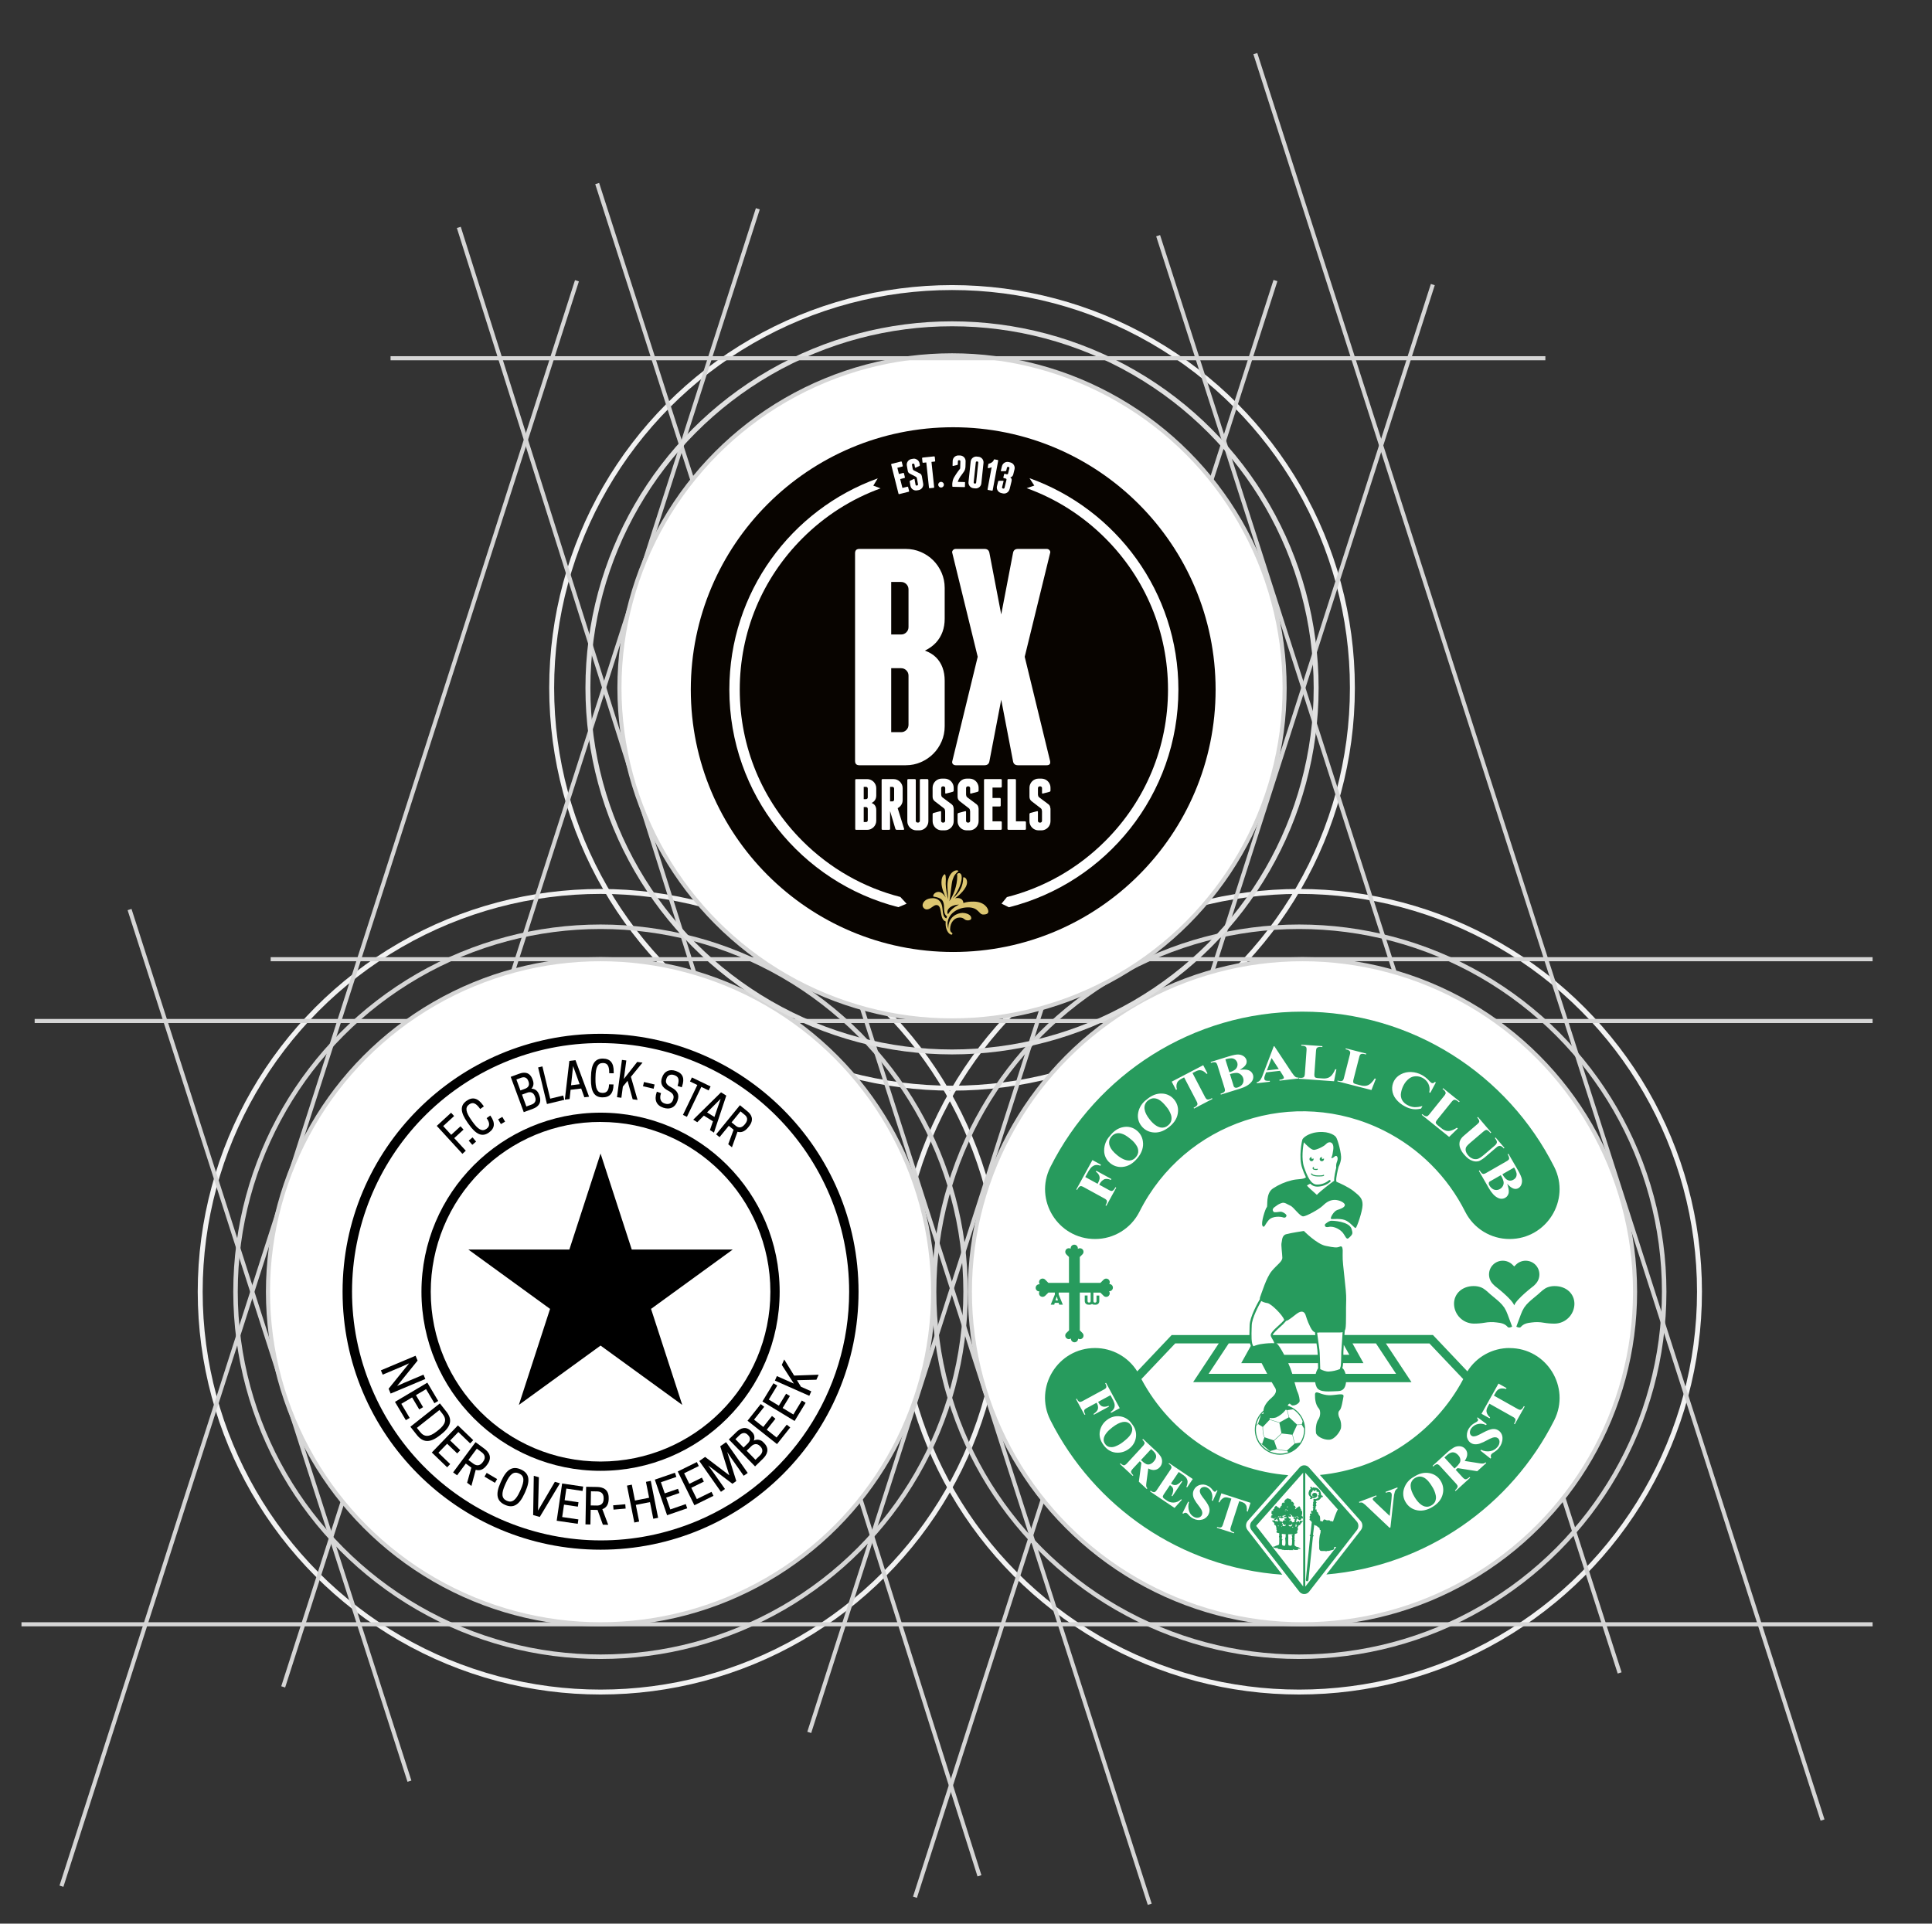 <svg xmlns="http://www.w3.org/2000/svg" viewBox="0 0 944.19 940.23"><rect x="0" y="0" width="944.19" height="940.23" fill="#333333" stroke="none"/><defs><style>      .cls-1 {        fill: #dcc671;      }      .cls-1, .cls-2, .cls-3, .cls-4, .cls-5 {        stroke-width: 0px;      }      .cls-2 {        fill: #279b5d;      }      .cls-6 {        stroke: #f2f2f2;      }      .cls-6, .cls-7 {        stroke-width: 2.41px;      }      .cls-6, .cls-7, .cls-8, .cls-9, .cls-10 {        stroke-miterlimit: 10;      }      .cls-6, .cls-7, .cls-9, .cls-10 {        fill: none;      }      .cls-7 {        stroke: #e0e0e0;      }      .cls-3 {        fill: #000;      }      .cls-8, .cls-9, .cls-10 {        stroke: #d6d6d6;      }      .cls-8, .cls-5 {        fill: #fff;      }      .cls-8, .cls-10 {        stroke-width: 2px;      }      .cls-4 {        fill: #080400;      }      .cls-9 {        stroke-width: 2.2px;      }    </style></defs><g id="Calque_2" data-name="Calque 2"><circle class="cls-6" cx="465.27" cy="336.22" r="195.66"></circle><circle class="cls-6" cx="634.9" cy="631.38" r="195.66"></circle><circle class="cls-6" cx="293.5" cy="631.38" r="195.66"></circle><line class="cls-10" x1="890.7" y1="889.61" x2="613.5" y2="26.22"></line><line class="cls-10" x1="281.96" y1="137.24" x2="30.03" y2="921.93"></line><line class="cls-10" x1="370.36" y1="102.05" x2="138.4" y2="824.51"></line><line class="cls-10" x1="700.23" y1="139.1" x2="447.16" y2="927.33"></line><line class="cls-10" x1="63.32" y1="444.57" x2="200.1" y2="870.6"></line><line class="cls-10" x1="623.33" y1="137.13" x2="395.49" y2="846.76"></line><line class="cls-10" x1="291.85" y1="89.72" x2="561.88" y2="930.76"></line><line class="cls-10" x1="224.23" y1="111.15" x2="478.67" y2="916.85"></line><line class="cls-10" x1="565.99" y1="115.2" x2="791.54" y2="817.69"></line><line class="cls-10" x1="132.28" y1="468.84" x2="915.16" y2="468.84"></line><line class="cls-10" x1="16.94" y1="499.04" x2="915.16" y2="499.04"></line><line class="cls-10" x1="10.5" y1="793.92" x2="915.16" y2="793.92"></line><circle class="cls-8" cx="636.53" cy="631.38" r="162.54"></circle><circle class="cls-8" cx="293.5" cy="631.38" r="162.54"></circle><circle class="cls-9" cx="293.5" cy="631.38" r="178.4"></circle><circle class="cls-9" cx="634.9" cy="631.38" r="178.4"></circle><circle class="cls-8" cx="465.27" cy="336.22" r="162.54"></circle><circle class="cls-7" cx="465.27" cy="336.22" r="177.95"></circle><line class="cls-10" x1="190.87" y1="175.1" x2="755.24" y2="175.1"></line></g><g id="Calque_1" data-name="Calque 1"><g id="White"><g id="Circle-Bg"><circle class="cls-5" cx="293.5" cy="631.38" r="125.85"></circle></g><polygon id="Star" class="cls-3" points="293.5 563.83 308.75 610.76 358.09 610.76 318.17 639.76 333.42 686.69 293.5 657.69 253.57 686.69 268.82 639.76 228.9 610.76 278.25 610.76 293.5 563.83"></polygon><g id="Lower-Text"><path class="cls-3" d="M190.91,681.15l-.99-2.37,10.02-12.42-3.72,1.67-9.19,3.87-.89-2.11,16.95-7.13.99,2.37-10.02,12.42,3.72-1.67,9.19-3.87.89,2.11-16.96,7.13Z"></path><path class="cls-3" d="M214.17,684.75l-1.87,1.11-4.08-6.88-4.95,2.94,3.49,5.88-1.87,1.11-3.49-5.88-5.27,3.13,4.08,6.88-1.87,1.11-5.31-8.94,15.82-9.39,5.31,8.94Z"></path><path class="cls-3" d="M203.69,701.34l-3.14-3.97,14.42-11.42,3.14,3.97c2.94,3.71,2.62,7.1-2.38,11.05l-.74.59c-4.99,3.95-8.36,3.5-11.3-.22ZM205.29,699.87c2.07,2.61,4.51,2.65,8.17-.25l.74-.59c3.66-2.9,4.18-5.28,2.11-7.89l-1.55-1.96-11.02,8.73,1.55,1.96Z"></path><path class="cls-3" d="M231.26,703.94l-1.5,1.56-5.76-5.55-3.99,4.14,4.93,4.75-1.5,1.56-4.93-4.74-4.25,4.41,5.76,5.55-1.5,1.56-7.49-7.22,12.76-13.25,7.49,7.21Z"></path><path class="cls-3" d="M223.37,721.1l-1.93-1.43,10.96-14.77,4.29,3.18c2.17,1.61,4.09,4.18,1.44,7.76l-.28.38c-1.76,2.37-3.66,2.69-5.36,2.19l-2.11,7.89-2.1-1.56,2.08-7.38-2.71-2.01-4.27,5.76ZM231.33,715.41c1.11.83,2.93,1.52,4.58-.71l.18-.25c1.66-2.23.46-3.77-.65-4.59l-2.41-1.79-4.12,5.55,2.41,1.79Z"></path><path class="cls-3" d="M237.85,719.92l5.11,3.02-1.08,1.83-5.11-3.02,1.08-1.83Z"></path><path class="cls-3" d="M244.61,724.68l.39-.86c2.61-5.81,5.61-7.36,9.57-5.58,3.94,1.77,4.78,5.04,2.17,10.85l-.39.86c-2.61,5.81-5.61,7.36-9.55,5.59-3.96-1.78-4.8-5.05-2.19-10.86ZM247.75,733.58c2.53,1.13,4.43-.39,6.34-4.65l.39-.86c1.91-4.26,1.79-6.69-.74-7.83l-.15-.07c-2.53-1.13-4.43.39-6.34,4.65l-.39.86c-1.91,4.26-1.79,6.69.74,7.83l.15.07Z"></path><path class="cls-3" d="M260.56,740.54l.31-19.19,2.49.71-.42,16.29,8.22-14.06,2.49.71-9.86,16.46-3.22-.92Z"></path><path class="cls-3" d="M285,726.6l-.31,2.15-7.91-1.16-.83,5.69,6.77.99-.31,2.15-6.77-.99-.89,6.07,7.91,1.16-.31,2.15-10.29-1.5,2.66-18.2,10.29,1.5Z"></path><path class="cls-3" d="M288.53,745.14l-2.4-.04.32-18.39,5.34.09c2.7.05,5.76,1.02,5.68,5.48v.47c-.06,2.95-1.42,4.31-3.1,4.9l2.87,7.64-2.61-.05-2.6-7.21-3.37-.06-.12,7.17ZM291.69,735.88c1.39.02,3.27-.46,3.32-3.24v-.31c.05-2.78-1.81-3.33-3.2-3.36l-3-.05-.12,6.91,3,.05Z"></path><path class="cls-3" d="M299.66,735.76l5.92-.51.18,2.11-5.92.51-.18-2.11Z"></path><path class="cls-3" d="M318.04,723.83l3.59,18.04-2.36.47-1.62-8.14-6.91,1.37,1.62,8.14-2.36.47-3.59-18.04,2.36-.47,1.55,7.77,6.91-1.37-1.55-7.77,2.36-.47Z"></path><path class="cls-3" d="M329.84,719.83l.71,2.05-7.56,2.61,1.88,5.44,6.47-2.23.71,2.05-6.47,2.23,2,5.8,7.56-2.61.71,2.05-9.83,3.39-6-17.39,9.83-3.39Z"></path><path class="cls-3" d="M340.55,714.62l.96,1.95-7.17,3.53,2.54,5.16,6.14-3.02.96,1.95-6.14,3.02,2.71,5.5,7.17-3.53.96,1.95-9.33,4.6-8.13-16.5,9.33-4.6Z"></path><path class="cls-3" d="M359.84,723.9l-1.91,1.34-11.83-8.95,2.34,3.17,5.86,8.33-1.97,1.38-10.58-15.05,2.85-2.01,11.82,8.98-4.43-14.18,2.85-2.01,10.58,15.05-1.97,1.38-5.86-8.33-2.19-3.28,4.42,14.16Z"></path><path class="cls-3" d="M359.8,700.03c2.1-2.05,4.76-3.12,7.35-.47l.33.34c1.18,1.07,1.54,2.78.89,4.23,1.61-.83,3.58-.45,4.77.92l.33.34c2.68,2.75,1.53,5.52-.6,7.6l-3.86,3.76-12.83-13.18,3.63-3.53ZM359.41,703.44l3.98,4.09,1.94-1.89c1.18-1.14,1.76-2.63.34-4.09l-.23-.24c-1.41-1.45-2.92-.91-4.09.23l-1.94,1.89ZM364.9,709.08l4.31,4.43,2.22-2.16c1.19-1.16,1.73-2.77.21-4.32l-.2-.2c-1.5-1.54-3.13-1.07-4.32.1l-2.22,2.16Z"></path><path class="cls-3" d="M371.78,686.27l1.7,1.35-4.97,6.27,4.51,3.57,4.25-5.36,1.7,1.35-4.25,5.36,4.81,3.81,4.97-6.27,1.7,1.35-6.46,8.15-14.42-11.42,6.46-8.15Z"></path><path class="cls-3" d="M378.01,676.11l1.85,1.13-4.15,6.84,4.92,2.99,3.55-5.85,1.85,1.13-3.55,5.85,5.24,3.18,4.15-6.84,1.85,1.13-5.4,8.89-15.72-9.55,5.4-8.89Z"></path><path class="cls-3" d="M387.96,676.27l-5.88-9.13,1.18-2.66,4.84,7.88,11.98-.43-1.09,2.45-9.52.23,1.96,3.2,5.05,2.24-.97,2.2-16.81-7.45.97-2.2,8.3,3.68Z"></path></g><g id="Upper-Text"><path class="cls-3" d="M220.45,543.89l1.48,1.61-5.34,4.9,3.92,4.28,4.54-4.17,1.48,1.61-4.54,4.17,5.65,6.16-1.66,1.52-12.53-13.66,7-6.42Z"></path><path class="cls-3" d="M232.67,557.98l-1.86,1.59-1.74-2.05,1.86-1.59,1.74,2.05Z"></path><path class="cls-3" d="M237.66,551.8l.12-.08c1.76-1.24,1.58-3.02.04-5.2l1.78-1.26.14.19c2.38,3.37,2.11,6.05-.82,8.12-3.17,2.24-6.19,1.13-9.86-4.07l-.54-.77c-3.67-5.2-3.71-8.41-.53-10.65,2.93-2.07,5.54-1.43,8.05,2.11l.42.6-1.78,1.26c-1.93-2.74-3.52-3.55-5.32-2.28l-.12.08c-2.05,1.45-1.6,3.78,1.1,7.6l.54.77c2.69,3.81,4.73,5.04,6.79,3.57Z"></path><path class="cls-3" d="M246.84,548.24l-2.05,1.19-1.35-2.33,2.05-1.19,1.35,2.33Z"></path><path class="cls-3" d="M253.86,524.78c2.47-.91,5.09-.72,6.37,2.75l.16.44c.67,1.81.25,3.15-.68,4.15,1.55.06,2.95.8,3.72,2.88l.16.44c1.33,3.61-.58,5.57-3.09,6.49l-4.54,1.67-6.37-17.26,4.26-1.57ZM252.37,527.64l1.97,5.35,2.28-.84c1.38-.51,2.38-1.58,1.68-3.48l-.11-.31c-.7-1.9-2.16-2.07-3.54-1.56l-2.28.84ZM255.1,535.03l2.14,5.8,2.61-.96c1.4-.52,2.4-1.71,1.65-3.75l-.1-.27c-.74-2.01-2.29-2.3-3.69-1.78l-2.61.96Z"></path><path class="cls-3" d="M267.3,539.63l-4.32-17.88,2.1-.51,3.81,15.77,6.35-1.54.51,2.11-8.45,2.04Z"></path><path class="cls-3" d="M281.24,518.18l6.65,17.87-2.31.28-1.54-4.28-5.19.62-.48,4.52-2.33.28,2.21-18.93,2.99-.36ZM279.08,530.45l4.2-.51-3.2-8.85-1,9.36Z"></path><path class="cls-3" d="M294.39,534.19h.15c2.16.04,3.05-1.5,3.1-4.17l2.18.04v.24c-.07,4.13-1.87,6.12-5.46,6.07-3.88-.06-5.66-2.73-5.56-9.1l.02-.94c.1-6.37,1.97-8.98,5.85-8.91,3.59.06,5.32,2.12,5.25,6.45v.73s-2.19-.04-2.19-.04c.05-3.35-.75-4.94-2.95-4.98h-.15c-2.51-.04-3.52,2.11-3.6,6.78l-.02.94c-.07,4.67.85,6.85,3.38,6.89Z"></path><path class="cls-3" d="M304.91,527.34l6.5-8.29,2.59.34-5.67,6.93,3.25,11.3-2.39-.32-2.49-9.01-2.3,2.81-.73,5.47-2.14-.28,2.42-18.23,2.14.28-1.2,9Z"></path><path class="cls-3" d="M314.72,528.87l5.19,1.21-.48,2.07-5.19-1.21.48-2.07Z"></path><path class="cls-3" d="M323.51,526.83l.08-.25c1.01-2.97,3.58-4.19,6.7-3.12,3.52,1.2,4.36,3.68,3.07,7.45l-.18.54-2.05-.7c1-2.95.57-4.51-1.53-5.23l-.14-.05c-1.67-.57-3.18.06-3.72,1.65l-.06.18c-.56,1.63-.18,2.83,2.28,4.12,3.17,1.65,4.16,3.61,3.19,6.47l-.08.25c-1.08,3.17-3.66,4.38-6.91,3.28-3.4-1.16-4.52-3.78-3.22-7.6l.08-.22,2.04.7c-.94,2.77-.12,4.42,1.72,5.05l.16.05c1.85.63,3.39-.09,3.99-1.86l.06-.18c.6-1.76,0-2.99-2.38-4.22-3.17-1.65-4-3.7-3.12-6.29Z"></path><path class="cls-3" d="M335.71,545.89l-1.95-.94,7.03-14.62-3.59-1.73.94-1.96,9.13,4.39-.94,1.95-3.59-1.73-7.03,14.62Z"></path><path class="cls-3" d="M354.94,535.51l-6.02,18.09-1.97-1.23,1.48-4.3-4.44-2.77-3.21,3.22-1.99-1.24,13.59-13.37,2.55,1.59ZM345.56,543.72l3.59,2.24,3.06-8.91-6.65,6.66Z"></path><path class="cls-3" d="M351.65,555.81l-1.67-1.36,11.63-14.25,3.71,3.03c1.88,1.54,3.44,3.99.62,7.45l-.3.37c-1.86,2.28-3.67,2.6-5.22,2.13l-2.71,7.59-1.82-1.48,2.63-7.1-2.35-1.92-4.53,5.55ZM359.62,550.29c.97.79,2.6,1.45,4.35-.71l.19-.24c1.76-2.16.78-3.62-.18-4.41l-2.09-1.71-4.37,5.36,2.09,1.71Z"></path></g><path id="Inner-Circle" class="cls-3" d="M293.5,548.39c45.84,0,82.99,37.16,82.99,82.99,0,45.84-37.16,82.99-82.99,82.99-45.84,0-82.99-37.16-82.99-82.99,0-22.01,8.74-43.12,24.31-58.69,15.53-15.62,36.66-24.37,58.68-24.31M293.5,543.85c-48.34,0-87.53,39.19-87.53,87.53s39.19,87.53,87.53,87.53,87.53-39.19,87.53-87.53-39.19-87.53-87.53-87.53Z"></path><path id="Outer-Circle" class="cls-3" d="M293.5,509.84c67.14.04,121.54,54.51,121.49,121.65-.03,48.8-29.24,92.86-74.19,111.88-61.89,26.04-133.17-3.01-159.21-64.9-25.99-61.77,2.9-132.92,64.6-159.09,14.97-6.33,31.06-9.58,47.31-9.55M293.5,505.3c-69.63,0-126.08,56.45-126.08,126.08s56.45,126.08,126.08,126.08,126.08-56.45,126.08-126.08-56.45-126.08-126.08-126.08Z"></path></g><circle class="cls-5" cx="636.53" cy="631.38" r="136.28"></circle><path class="cls-5" d="M506.18,574.83l25.66-47.08,64.26-36.37,70.75,1.24,43.84,19.67,49.57,47.08-2.99,21.68-21.67,4.99-38.86-48.57-51.56-8.46-25.66-2.49-28.39,8.46-36.87,25.66-23.17,29.39-24.91-15.2ZM661.61,738.99l48.58-28.15,28.15-38.11,27.41,14.2-37.62,52.57-47.83,22.92-16.2-15.69-2.49-7.72h0ZM531.08,672.73l29.9,38.36,49.57,23.92-4.23,14.45-6.73,6.22,3.23,9.46-59.03-23.16-35.62-43.84-3.74-18.68,26.65-6.73h0Z"></path><g><path class="cls-2" d="M558.1,714.1c.61.62,1.31,1.13,2.09,1.52.56.23,1.18.26,1.75.08.7-.24,1.33-.67,1.81-1.23.86-.93,1.29-1.83,1.27-2.67s-.51-1.73-1.49-2.62l-.96-.9-4.97,5.36.5.47ZM712.65,711.26c-.86-.94-1.74-1.41-2.64-1.4s-1.91.51-3.01,1.52l-1.1,1.01,4.92,5.4.59-.51c.74-.63,1.39-1.37,1.92-2.18.33-.56.45-1.22.35-1.86-.13-.75-.5-1.45-1.04-1.99ZM553.35,698.58c-.03-.78-.31-1.54-.79-2.16-.93-1.21-2.25-1.66-3.97-1.34-1.41.26-3.07,1.12-4.97,2.58-2.27,1.73-3.64,3.41-4.11,5.03-.34,1.1-.1,2.31.64,3.19.44.61,1.06,1.07,1.78,1.31,1.01.25,2.07.19,3.04-.19,1.43-.54,2.77-1.3,3.95-2.26,1.75-1.35,2.93-2.52,3.55-3.5.54-.78.85-1.7.87-2.65h0ZM699.91,726.63c-1.15-1.88-2.21-3.17-3.18-3.87-.78-.62-1.73-.99-2.72-1.06-.88,0-1.73.25-2.47.72-1.44.83-2.27,2.41-2.14,4.06.04,1.47.69,3.23,1.94,5.28,1.49,2.44,3.07,3.94,4.74,4.51,1.2.39,2.51.2,3.55-.51.73-.41,1.33-1.03,1.72-1.78.44-.99.55-2.09.31-3.14-.32-1.5-.92-2.93-1.76-4.22h0ZM545.92,564.58c2.2,1.81,4.19,2.69,5.99,2.66,1.29-.04,2.5-.68,3.26-1.72.57-.64.95-1.44,1.08-2.29.11-1.09-.14-2.18-.71-3.11-.79-1.32-1.82-2.47-3.04-3.4-1.69-1.41-3.12-2.27-4.28-2.59-.95-.33-1.98-.35-2.95-.07-.84.3-1.58.82-2.14,1.52-1.11,1.27-1.4,3.05-.76,4.61.51,1.41,1.69,2.87,3.55,4.39h0ZM561.94,547.27c1.78,2.22,3.55,3.5,5.31,3.84,1.28.23,2.59-.15,3.55-1.01.69-.52,1.22-1.22,1.52-2.03.32-1.04.31-2.16-.05-3.19-.5-1.45-1.27-2.79-2.27-3.96-1.39-1.73-2.6-2.87-3.65-3.42-.87-.51-1.87-.75-2.87-.67-.89.12-1.72.49-2.41,1.07-1.35,1.01-2,2.69-1.69,4.35.21,1.49,1.07,3.17,2.57,5.03h0ZM601.09,525.03l1.59,5.11.17.59c.09.37.33.68.67.84.39.15.82.15,1.21,0,.69-.2,1.34-.54,1.88-1.01.5-.43.85-1.01,1.01-1.65.16-.63.14-1.3-.06-1.92-.21-.72-.64-1.35-1.22-1.82-.57-.48-1.29-.75-2.03-.77-1.1.05-2.19.26-3.23.62ZM603.54,522.85c.5-.39.88-.92,1.09-1.52.56-1.59-.27-3.32-1.85-3.89-.3-.11-.61-.16-.93-.17-1.02.01-2.04.2-2.99.55l1.95,6.28c.98-.25,1.91-.67,2.74-1.25ZM733.43,574.42l-4.64,2.66-.54.29c-.34.17-.59.47-.67.84-.05.41.05.83.29,1.18.35.63.84,1.18,1.43,1.61.53.4,1.17.62,1.84.65.65.02,1.3-.14,1.86-.48.66-.36,1.19-.92,1.52-1.59.33-.67.42-1.42.26-2.15-.29-1.07-.74-2.09-1.34-3.02ZM736.09,576.34c.48.4,1.07.65,1.69.73.65.05,1.29-.12,1.84-.46.57-.3,1.03-.77,1.32-1.34.24-.57.32-1.19.21-1.8-.24-1-.64-1.94-1.2-2.8l-5.7,3.27c.46.9,1.08,1.72,1.83,2.4h0ZM535.15,605.6h0c9.15.03,17.54-5.11,21.68-13.27,22.06-43.98,75.6-61.75,119.58-39.68,17.16,8.61,31.08,22.53,39.68,39.68,4.14,8.16,12.52,13.29,21.67,13.27h0c18.08,0,29.94-19.05,21.82-35.22-22.65-45.01-69.27-75.91-123.12-75.91s-100.47,30.9-123.12,75.93c-8.13,16.16,3.72,35.2,21.8,35.2ZM737.52,565.86c-.14-.6-.38-1.16-.72-1.67l.4-.23,4.64,8.04c1.11,1.93,1.74,3.38,1.9,4.34.17.89.09,1.81-.23,2.65-.27.74-.79,1.37-1.48,1.77-.72.4-1.59.47-2.36.19-.88-.27-1.91-1.06-3.08-2.35.59,1.78.85,3.12.76,4.02-.04,1.18-.69,2.25-1.72,2.84-1.11.63-2.46.64-3.58.03-1.58-.75-3.05-2.32-4.41-4.69l-4.9-8.52.4-.23c.27.55.64,1.05,1.09,1.47.23.19.52.3.82.3.56-.12,1.09-.35,1.57-.68l9.4-5.39c.52-.25.99-.59,1.38-1.01.14-.27.19-.58.13-.87h0ZM715.44,555.09l6.19-5.31c.49-.36.91-.8,1.24-1.3.09-.28.09-.58,0-.85-.22-.52-.54-.99-.94-1.4l.35-.29,6.5,7.61-.36.29-.32-.38c-.32-.42-.71-.78-1.16-1.05-.25-.12-.54-.16-.81-.09-.55.25-1.04.59-1.47,1.01l-6.22,5.31c-1.13.97-1.8,1.72-2,2.23-.2.57-.23,1.18-.08,1.77.2.76.58,1.45,1.11,2.03.58.73,1.34,1.29,2.21,1.64.75.29,1.57.35,2.35.17.78-.19,1.84-.87,3.2-2.03l5.18-4.42c.44-.33.8-.76,1.04-1.25.12-.3.15-.64.06-.95-.22-.58-.54-1.11-.96-1.56l.35-.29,4.35,5.07-.35.29-.25-.3c-.29-.37-.67-.66-1.1-.85-.37-.15-.77-.17-1.15-.05-.45.18-.87.46-1.21.8l-4.82,4.13c-1.05.98-2.23,1.79-3.52,2.42-1.07.33-2.21.29-3.25-.11-1.31-.41-2.62-1.38-3.92-2.9-.9-.96-1.61-2.09-2.09-3.33-.4-1.06-.47-2.22-.18-3.32.41-1.09,1.12-2.04,2.05-2.75h0ZM705.29,531.9l8.04,6.47-.28.36-.66-.51c-.35-.31-.77-.53-1.22-.65-.28-.06-.57-.03-.83.1-.43.3-.8.68-1.1,1.11l-6.66,8.27c-.38.4-.68.87-.89,1.38-.05.29.02.59.19.83.38.43.81.83,1.28,1.17l1.26,1.01c.67.57,1.45,1,2.29,1.24.76.19,1.56.18,2.31-.04,1.06-.32,2.06-.81,2.97-1.43l.46.37-4.24,4.11-13.4-10.78.28-.36.51.41c.35.31.77.53,1.22.65.28.06.57.03.82-.1.42-.31.79-.68,1.09-1.11l6.89-8.56c.37-.4.66-.85.88-1.35.04-.29-.01-.58-.15-.83-.2-.4-.5-.75-.86-1.01l-.51-.41.29-.35ZM681.23,528.39c.77-1.43,1.97-2.58,3.42-3.31,1.54-.81,3.28-1.18,5.02-1.09,1.81.07,3.58.56,5.18,1.42,1.29.71,2.45,1.62,3.45,2.7.37.44.8.84,1.26,1.18.25.14.55.19.84.12.33-.1.62-.31.82-.6l.51.25-2.73,5.1-.51-.26c.35-1.4.2-2.87-.43-4.17-.62-1.24-1.62-2.25-2.86-2.89-1.03-.56-2.19-.83-3.36-.78-1.09.03-2.15.38-3.04,1.01-1.16.85-2.11,1.96-2.78,3.24-.67,1.22-1.12,2.54-1.34,3.91-.21,1.17-.03,2.37.51,3.43.64,1.1,1.6,1.99,2.76,2.54,1.01.56,2.13.89,3.28.97,1.34.04,2.68-.16,3.95-.58l-.68,1.27c-1.3.34-2.66.44-3.99.27-1.38-.21-2.72-.68-3.94-1.36-1.68-.86-3.17-2.07-4.35-3.55-1.04-1.28-1.67-2.83-1.83-4.47-.14-1.51.16-3.03.87-4.37h0ZM653.67,528.16l.62.15c.45.13.92.16,1.38.09.28-.06.53-.21.71-.44.25-.46.43-.95.51-1.47l2.72-10.66c.18-.51.27-1.04.27-1.58-.08-.28-.25-.52-.48-.7-.35-.28-.76-.47-1.19-.55l-.61-.15.12-.44,10,2.56-.11.44-.81-.21c-.45-.13-.92-.16-1.38-.09-.28.06-.53.21-.72.43-.25.45-.42.95-.51,1.46l-2.64,10.3c-.17.52-.25,1.07-.24,1.62.08.28.26.52.51.67.53.23,1.08.4,1.64.51l1.56.41c.85.24,1.74.31,2.61.18.77-.15,1.49-.5,2.09-1.01.83-.74,1.54-1.59,2.12-2.54l.56.14-2.16,5.5-16.66-4.26.09-.38ZM634.82,526.79l.64.05c.46.05.93,0,1.38-.16.26-.11.48-.3.61-.55.18-.49.27-1,.27-1.52l.78-10.96c.08-.53.06-1.08-.05-1.61-.13-.26-.33-.47-.59-.6-.39-.21-.83-.32-1.27-.33l-.64-.05.03-.46,10.3.73-.03.46-.82-.06c-.46-.05-.93,0-1.37.16-.27.09-.51.28-.66.53-.18.49-.27,1-.27,1.52l-.75,10.63c-.08.55-.06,1.1.06,1.64.12.27.35.47.63.57.56.14,1.14.22,1.72.23l1.61.11c.88.09,1.76,0,2.6-.28.73-.28,1.38-.74,1.88-1.34.69-.87,1.25-1.84,1.66-2.87l.58.04-1.16,5.82-17.15-1.22.03-.46ZM615.77,528.09c.59-.82,1.05-1.73,1.36-2.69l5.38-14.02.27-.03,8.47,12.8c.81,1.21,1.45,1.96,1.91,2.25.43.24.93.34,1.42.28l.05.46-9.31,1.07-.05-.46.39-.05c.54-.02,1.06-.18,1.52-.45.19-.14.28-.37.25-.6-.02-.16-.06-.31-.14-.45-.15-.3-.32-.59-.51-.87l-1.25-1.95-6.8.78-.62,1.7c-.18.44-.26.91-.24,1.38.04.45.34.82.77.95.63.12,1.28.15,1.92.08l.05.46-6.4.74-.05-.46c.62-.14,1.19-.47,1.62-.95v.02ZM600.55,516.33c2.12-.65,3.67-.96,4.65-.91.9.03,1.78.31,2.54.81.66.43,1.16,1.08,1.41,1.83.24.8.11,1.66-.33,2.35-.46.8-1.44,1.63-2.96,2.49,1.86-.19,3.23-.15,4.09.13,1.14.3,2.04,1.18,2.39,2.3.37,1.22.08,2.54-.76,3.5-1.08,1.37-2.92,2.47-5.55,3.28l-9.39,2.92-.14-.44c.6-.14,1.17-.4,1.67-.75.23-.19.4-.44.48-.73,0-.57-.11-1.14-.32-1.68l-3.22-10.35c-.13-.56-.36-1.1-.69-1.57-.23-.2-.51-.32-.81-.33-.61,0-1.22.12-1.8.34l-.14-.44,8.86-2.75ZM588.03,520.65l2.09,4.01-.46.24c-.54-.63-1.2-1.14-1.94-1.52-.59-.24-1.23-.33-1.86-.26-.63.12-1.24.35-1.79.69l-1.28.66,5.96,11.42c.21.5.51.95.89,1.34.25.15.54.22.83.2.45-.03.88-.17,1.27-.39l.57-.3.21.41-8.98,4.69-.21-.41.57-.3c.42-.2.79-.49,1.09-.86.17-.23.25-.51.24-.8-.11-.51-.3-1-.58-1.45l-5.95-11.42-1.24.65c-1.16.61-1.88,1.26-2.18,1.95-.43,1.04-.46,2.19-.08,3.25l-.48.25-2.09-4.01,15.39-8.04ZM556.27,543.73c.53-2.57,2.02-4.84,4.18-6.34,2.34-2.01,4.79-2.97,7.32-2.88,2.4.02,4.66,1.14,6.13,3.04,1.31,1.6,1.96,3.64,1.81,5.71-.15,2.86-1.58,5.37-4.29,7.55-2.71,2.18-5.44,3.06-8.19,2.65-2.11-.27-4.03-1.37-5.34-3.04-1.54-1.86-2.14-4.33-1.61-6.68h0ZM542.41,555.23c1.88-2.45,4.07-3.89,6.57-4.33,2.34-.47,4.77.15,6.6,1.69,1.61,1.3,2.67,3.16,2.95,5.22.44,2.82-.44,5.58-2.64,8.27-2.21,2.69-4.7,4.12-7.49,4.31-2.12.16-4.23-.51-5.86-1.89-1.88-1.5-2.97-3.79-2.93-6.2,0-2.63.99-5.16,2.8-7.06h0ZM533.85,567l4.2,2.3-.28.51c-.83-.4-1.78-.51-2.68-.3-.85.29-1.59.82-2.15,1.52-.65.85-1.22,1.76-1.7,2.71l-.86,1.57,6.02,3.3.27-.51c.36-.62.61-1.29.72-2,.06-.6-.05-1.21-.32-1.75-.36-.67-.88-1.24-1.52-1.66l.24-.44,7.36,4.03-.24.44c-1.47-.61-2.63-.67-3.45-.2-.84.47-1.53,1.18-1.98,2.03l-.27.51,4.48,2.46c.45.3.96.51,1.49.62.29-.01.57-.12.8-.29.35-.27.64-.62.83-1.01l.3-.56.41.22-4.85,8.89-.41-.22.3-.56c.24-.4.39-.85.42-1.31.02-.28-.07-.56-.24-.78-.37-.37-.81-.67-1.28-.88l-9.64-5.28c-.45-.29-.96-.51-1.48-.63-.29,0-.57.11-.8.29-.35.27-.63.62-.83,1.01l-.3.56-.4-.22,7.86-14.33ZM621.44,517.15l-2.3,6.05,5.82-.66-3.52-5.38h0ZM626.64,744.15h0s0,0,0,0Z"></path><path class="cls-2" d="M621.12,741.43c-.03.1,0,.2.05.28.12.16.31.25.51.24v-.05l.09.03s0,.02,0,.03c0,.04,0,0,.08.07.06.07.14.12.22.15.06,0,.13.08.2.08.05,0,.1,0,.15,0q.09,0,.14-.05c.05-.05.1,0,.12-.08l.11-.13.1.08.04.1.08.07h.03c-.29.1-.43.2-.43.33s.25.33.51.33.38,0,.48-.15l.05-.05.1-.16c.21.03.42.09.6.2.11.09.06.25.06.25,0,0,.04,0,.08.12.08.16.12.33.11.51,0,.02-.02.05-.03.07-.11-.04-.23-.06-.35-.06-.04-.09-.14-.14-.24-.12h-.14c.12-.03-.32,0-.44.18,0,0-.09-.41-.25-.51-.11-.08-.25-.12-.39-.1h0c-.09.03-.16.09-.2.17-.11-.1-.25-.16-.4-.18-.09,0-.17.03-.24.08h0c-.15.1-.31.23-.3.31,0,.05.04.1.09.12.07.03.14.03.21,0,.38.31.69.7.93,1.13-.16.12-.2.35-.08.51.07.09.18.15.3.15.05,0,.11-.01.16-.04.21.35.4.71.55,1.08l.04.1c-.15.07-.22.25-.15.4.01.03.03.06.05.08,0,0,.08.09.1.08s.06.15.09.24c-.05.08-.08.16-.11.25v.18s.16.22.28.34v.04l-.18.46-.1.05s-.12.25.07.38c0,.14,1.14.38,1.32.41,0,.18-.03.36-.03.44v.3c.03.17.03.34,0,.51-.08.18-.18.47-.13.56.08.09.14.21.15.33.03.22,0,1.21,0,1.52.03.58,0,1.15-.09,1.73-.07.12-.16.23-.27.33l-.83.26-.24.08-.14.05-.15.05c-.05,0-.1.03-.14.07-.01.01-.02.02-.04.03-.03.02-.06.05-.09.08-.04.04-.08.07-.12.1-.08.04-.17.04-.25,0h-.1c-.05,0-.11.01-.16.04-.04.02-.08.03-.12.03-.15,0-.19.07-.24.17h0l.07.1c.05.1.13.19.23.24.16.05.34.06.51.05.1,0,.2.18.41.18s.76-.06.92-.06.17.06.17.07h0c-.08.06-.12.16-.1.26.15.25,1.96.33,1.96.33-.05.25.26.24.37.23.18,0,.36,0,.53,0,0,0-.04.12.43.14.38,0,.75,0,1.13-.04.19.04.39.05.58.04.17,0,.35-.03.51-.1.04.06.1.1.16.13.4.03.8.03,1.19,0,.85,0,.75,0,.76-.07s-.23-.16-.25-.25.03-.05.08-.09c.22.11.45.2.68.27.31.07.63.09.94.05.21,0,.96-.04,1.01-.15s-.21-.2-.29-.33.37-.1.61-.09c.29.04.58.04.86,0,.11-.08-.75-.51-1.04-.7-.26-.13-.55-.22-.84-.26-.08-.02-.16-.04-.24-.05-.24-.12-.47-.27-.69-.44-.18-.19-.27-.45-.23-.71l.04-1.23v-.21c0-.12.04-.23.12-.33.01-.04,0-.09-.03-.13l-.05-.05s.11-.07.1-.13c-.01-.04-.04-.07-.08-.09h-.04l-.08-.09v-.15c0-.21.04-.38.04-.51v-.13c.07-.05.1-.13.09-.22-.01-.07-.04-.13-.09-.19l-.04-.04.12-.94.07-.67c.38-.04.75-.14,1.09-.31h0c.19-.2.29-.51,0-.66-.01-.1-.01-.21,0-.31.14-.1.31-.24.31-.27-.04-.13-.1-.26-.16-.38l.05-.1c.19,0,.35-.14.4-.32,0-.15-.15-.24-.25-.28h-.04c-.08-.13-.09-.29-.04-.43.15-.37.32-.73.51-1.08.06-.07.12-.14.19-.2.14.14.37.14.51,0,.07-.07.11-.17.1-.27,0-.08-.02-.15-.07-.21.24-.11.44-.28.58-.51h0l.27-.39c.09-.11.2-.21.32-.29h0s.09-.03.12-.07c.05-.12.02-.25-.08-.33-.04-.03-.1,0-.17,0h0c-.17.07-.36.11-.54.13,0,0-.16-.31-.29-.29h0c-.05,0-.15.05-.27.17-.19.22-.22.53-.09.79q0,.09-.04.11h-.05c-.04-.05-.25-.73-.73-.83-.02.01-.04.03-.06.05l-.44.43c-.1,0-.2.01-.28.06-.07.06-.16.08-.25.06-.06,0-.03-.13,0-.34.05-.16.12-.3.23-.43l-.1-.23c-.05-.12.14-.32.2-.47.09-.13.24-.22.4-.23.09-.01.17-.01.26,0l-.04.04s-.14.18-.06.27c.07.07.18.11.28.1h.14s.07.08.1.12c.05.08.12.14.21.18.13.04.18-.04.25-.07.12-.03.23-.05.36-.06.14,0,.08-.09.1-.17.03-.08.09-.15.17-.2.07-.07.12-.16.13-.26,0-.05,0-.14.08-.17s.28.2.34.2.27-.2.36-.32-.06-.25-.11-.38c-.03-.15-.09-.29-.15-.43-.08-.11-.19-.21-.32-.27-.07-.04-.12-.1-.14-.17.06-.11.12-.22.17-.33.03-.18.06-.37.12-.54.02-.07.02-.15,0-.22h0c-.01-.19-.01-.37,0-.56,0-.05,0-.1,0-.15v-.07c0-.17,0-.3-.13-.37-.11-.05-.23-.05-.35,0-.04.04-.07.09-.09.14h0c0-.14.02-.28.06-.41.07-.21,0-.25-.04-.43,0-.11-.07-.22-.17-.28l-.14-.11v-.45c0-.07-.05-.1-.13-.13-.1-.34-.22-.51-.43-.55h0s-.08,0-.12,0h0s-.08.02-.12.04c-.07.04-.12.09-.16.16-.11.1-.21.21-.28.33h-.05c-.22-.06-.45.03-.58.22-.02.02-.04.04-.05.07h0s-.03.09-.04.13h0c-.13.09-.2.24-.21.39-.16,0-.32,0-.48.04-.04-.05-.04-.11,0-.16.02-.05.05-.1.09-.14.09-.06.16-.13.22-.22.04-.06.07-.12.1-.18.06-.18-.05-.23-.11-.25l-.07-.03c-.06-.03-.12-.05-.18-.07h0s0-.04.04-.13c.1-.2-.08-.38-.17-.46-.13-.1-.31-.14-.47-.09-.03-.08-.09-.15-.16-.18-.02-.05-.04-.09-.06-.14h0c.05,0,.1,0,.16,0,.06,0,.11-.04.14-.09.03-.06.03-.13,0-.18,0,0,0-.02,0-.03-.02-.06-.06-.11-.11-.15l-.06-.06.04-.03s.08-.07.12-.12c.02-.04.02-.09,0-.13-.06-.11-.15-.19-.26-.24-.02,0-.03-.02-.05-.04h0s-.03-.05-.04-.08l-.09-.22-.07-.1c-.12-.12-.3-.13-.45-.05-.09.05-.18.08-.27.11.04-.08.08-.17.11-.26.04-.08.02-.17-.04-.24,0-.03-.17-.2-.21-.27-.02-.04-.03-.08-.04-.12h0c-.02-.07-.02-.15,0-.22,0,0-.1.04-.18-.09-.04-.05-.09-.08-.14-.1-.03-.06-.07-.11-.13-.15-.04-.03-.09-.04-.14-.03-.06,0-.13.01-.18.05-.02-.08-.06-.14-.12-.19-.05-.04-.11-.05-.16-.03-.03,0-.06,0-.1,0-.17-.09-.36-.14-.56-.12-.08,0-.17,0-.25,0h0c-.12.01-.23.07-.31.16v.03l-.08.22c-.11.01-.22.03-.33.05-.22.09-.37.3-.37.53h0s0,.09,0,.13h0s.01.05,0,.08c-.09,0-.18-.01-.27-.03l-.04.1c-.01.08-.01.17,0,.25.03.16.06.32.07.48,0,.17-.05.22-.1.23h0s-.07.01-.11,0l-.05-.03c-.05-.08-.12-.15-.19-.21-.15-.14-.51.12-.55.25,0,.03,0,.05-.03.07-.02.03-.04.04-.07.05-.04,0-.1,0-.14.04-.02.03-.02.08,0,.11,0,.04.02.07.04.1.01.02.03.05.03.07.01.03.01.07,0,.1,0,0,0,.12-.03.15-.03.04-.06.08-.09.12-.07.07-.1.16-.1.25,0,.08.06.14.13.17.02.03.02.06,0,.09-.05.03-.1.05-.15.06-.2.03-.31.06-.36.14-.05.13-.05.28,0,.41.02.05.04.1.05.15h0c0,.09-.18,0-.28,0-.09-.04-.19,0-.24.08-.01.02-.02.05-.02.07,0,.03,0,.06,0,.1,0,.06,0,.13,0,.19v.08s-.04.03-.06.03c-.03,0-.05-.02-.07-.04l-.12-.15c-.05-.09-.13-.16-.23-.21-.08-.03-.16-.05-.25-.05-.04,0-.05-.04-.06-.07-.08-.14-.18-.21-.25-.19-.07.03-.15.02-.21-.03-.07-.05-.07-.12-.12-.22-.04-.07-.1-.12-.16-.16h0c-.1-.06-.2-.12-.31-.16-.07,0-.13.01-.19.05-.06.02-.1.08-.09.14h0s-.01.08,0,.11v.09l-.03.03h-.09c-.09,0-.14.03-.15.1h0c0,.05,0,.1,0,.15h-.1c-.09,0-.14.1-.17.2h0c-.03.09-.01.18.04.26v.14c-.02.07-.03.15-.03.22h0s-.08-.02-.11-.04c-.04,0-.05-.05-.09-.04s-.05,0-.09.06c-.02.02-.03.05-.04.08q0,.05-.05.06l-.09.03h-.03c-.11.17-.13.38-.07.57h0v.04s0,.06,0,.09c0,.04-.08.11-.08.11-.02,0-.05,0-.08,0-.05-.02-.09-.03-.14-.04-.12,0-.23.02-.35.06h-.08c-.07.04-.09.13-.07.2,0,.01,0,.02,0,.04,0,.04.01.08.03.11.01.05.02.1.03.16,0,.06-.03.11-.08.15-.04.06-.04.14,0,.2.02.04.03.08.03.12-.02.05-.04.11-.05.16,0,.03,0,.05,0,.08,0,.03,0,.05,0,.08,0,.2.33.53.51.59l.15.1c0,.05,0,.08-.03.1-.2,0-.35-.08-.48,0s-.2.21-.18.29c.02.05.04.1.06.14l.08.12c-.17-.05-.35.05-.4.22,0,.03-.01.06-.01.09h0ZM623.86,749.01h0ZM634.06,748.25h0ZM634.52,742.05h0ZM634.44,741.43v-.03c.09.07.18.16.24.2-.02.05-.02.1,0,.15h0c-.07.07-.14.13-.23.18-.08.02-.17,0-.24-.04-.09-.06.1-.3.23-.47h0ZM633.81,741.01c.02.05.05.1.1.14.06.06.13.11.18.18h-.03l-.13.19-.07.11-.05-.14c0-.06-.08-.05-.14-.09-.02-.01-.04-.04-.05-.07,0-.04.03-.32.19-.32h0ZM633.4,744.72h0c.05.06.11.12.18.16l-.08.15c-.11.2-.08.45.06.63h.08c.1,0,.19.04.26.09-.02.03-.04.06-.06.08h0l-.06.07c-.09.09-.19.17-.29.24-.26.17-.32.08-.39,0,.02-.33.08-.65.18-.96-.03-.11-.03-.23,0-.34.03-.05.07-.1.12-.13ZM633.23,742.43s-.05-.09-.07-.15l.04-.03h.1c.06,0,.12-.03.17-.08,0,.06-.17.27-.22.25h-.02ZM632.94,741.35c.13-.06.32.08.34.1.08.08.15.17.19.28,0,.03-.02.06-.05.08-.12-.06-.24-.11-.37-.16h0c-.1-.1-.2-.25-.11-.3h0ZM631.72,746.62c-.1-.03-.2-.07-.29-.13.16-.07.29-.17.4-.3,0,0,.05,0,.13.21s-.12.19-.23.22ZM631.28,745.28c-.05.06-.06.14-.03.21.07.19.15.18.15.18-.26.34-.7.48-1.11.36-.67-.22-.54-.63-.43-.67s.11-.03.33.08c.16.06.33.1.51.12.1.04.13-.05.13-.05l.04-.31c.15-.03.28-.1.4-.2.06-.06.16-.09.24-.07.02.08.05.15.1.21-.12.02-.23.07-.32.16h-.01ZM629.69,741.22s.06-.05.09-.06l.18.04c.07,0,.06.05.08.08.02.03.04.05.07.07.06.05.14.07.22.07.12,0,.25-.04.35-.12.03-.03.07-.05.11-.07h.07c.16,0,.19-.17.2-.22.02-.1-.01-.2-.08-.27-.03-.03-.07-.04-.12-.05-.03,0-.06-.01-.09-.03-.02,0-.03-.02-.03-.04,0-.04-.02-.07-.05-.1-.07-.05-.15-.08-.23-.07h-.05c-.09,0-.15-.04-.27-.13.01-.05.04-.09.06-.13.19-.05.4-.02.57.09.11.06.2.14.28.23.08.08.18.29.44.1-.02.12-.02.23,0,.35h0v.03c-.02.12.04.23.15.28.11.08.24.11.37.09.23,0,.43-.05.51,0s.18.14.14.24c0,.01,0,.03,0,.04-.05.02-.09.03-.14.03h-.37s-.08-.02-.12,0c-.03.03-.05.08-.05.13,0,.09.01.17.06.25.02.03.04.05.07.06.05.03.09.06.14.1.09.07.15.1.19.13s.06.03.07.05l.03.04s.06.07.1.09h.04s.06.03.09.04h.04c0,.09,0,.19-.03.28-.03.07-.08.13-.13.17v.51c-.01.15-.04.3-.08.45h0c-.09-.03-.18-.05-.27-.05-.19,0-.37.08-.51.21-.08,0-.17-.04-.2-.1-.08-.24-.27-.42-.51-.51h-.04c0-.1-.03-.34-.17-.36-.09,0-.18.01-.26.05h0c-.1.04-.2.09-.28.16-.07.04-.14.08-.2.13-.08.06-.07-.07-.06-.2.19-.09.36-.2.51-.35.18-.2.12-.22.13-.36,0-.07.02-.14.05-.2l-.15-.08-.14-.04h.05-.14l-.27-.05c-.06,0-.06-.13-.14-.25s-.13-.08-.23-.2c0-.02-.08-.47,0-.56h-.02ZM629.59,749.91h2.07c0,.23,0,.46-.06.46-.11-.02-.2-.1-.23-.2,0,0-.1,0-.09.24.03.2.07.39.14.57.09.2.12.42.1.63-.05.26-.05.36-.12.36-.05-.01-.11-.04-.15-.08.03.11.06.23.1.34.1.24.14.5.11.76,0,.71-.03,1.42-.11,2.13-.16.2-.37.36-.61.45-.36-.02-.7-.13-1.01-.3l-.04-.03s-.03-.1-.04-.15c-.04-.23-.07-.47-.08-.71,0-.03,0-.07,0-.1v-1.94c0-.15,0-.32.03-.51.02-.24.02-.49,0-.74,0-.28-.04-.42-.05-.51s0-.08,0-.11v-.04l.12-.23-.08-.08s-.04-.05-.05-.08c0-.05.01-.11.04-.16h0ZM629.09,736.32h.25c0,.09,0,.17,0,.26,0,.18-.11.25-.22.24s-.05-.42-.05-.42h-.04v-.04l.06-.04ZM629.02,737.89s.02.04.04.06c.04.04.08.07.13.08.02,0,.04.02.05.04.02.03.03.07.03.11,0,.08-.04.15-.1.2-.13.12-.3,0-.3-.21,0-.12.07-.22.17-.29h-.01ZM624.96,746.01c-.41-.04-.56-.17-.59-.28h0c.13.04.27.04.4,0,.06-.01.11-.03.16-.07v.37h.04ZM625.32,744.4s-.02-.08-.03-.12c0-.08.01-.16.05-.23-.03.08-.04.16-.05.24,0,.04,0,.07.02.11h.01ZM626.16,746.25c-.01-.14.02-.29.08-.42h0l.05.15c.08.08.15.16.21.25l-.35.02ZM628.31,750.54c.03.36,0,.72-.09,1.07-.09.15-.2.14-.2.14.05.16.09.33.1.51,0,.18.12,1.06.12,1.65.03.49-.04.98-.19,1.45-.03.04-.07.08-.12.12l-.25.08c-.1.01-.2,0-.3-.04-.04,0-.08,0-.12,0-.07-.02-.15-.04-.22-.07h-.03c-.08-.08-.17-.15-.27-.2-.13-.07-.18-.16-.2-.38,0-.02,0-.04,0-.06v-.38c-.03-.41-.03-.83,0-1.24.07-.33,0-.29.13-.43s.18-.29.14-.37-.05,0-.1.04c-.06.05-.14.05-.2,0-.03-.04-.06-.09-.07-.14-.01-.13-.01-.26,0-.39,0-.28.04-.59.04-.59l.1-.1c.03-.06.05-.12.05-.19-.09-.02-.15-.09-.18-.18-.01-.12-.01-.25,0-.37,0-.06.01-.12.04-.18.04-.1-.08-.2-.08-.31s0-.18.04-.23,0,0,0-.04l1.9.21c-.04.21-.04.49-.04.63h.01ZM626.97,745.85c-.14-.09-.24-.24-.27-.41.04-.09.08,0,.17,0s.13-.17.1-.35-.27-.27-.48-.25h-.07c.15-.14.24-.34.24-.55,0-.05,0-.1,0-.15h0s.07.06.09.1c.04.06.07.12.1.18.04.15.14.28.28.34.06.02.13.04.19.04h.08c-.04.07-.09.13-.14.19h0c-.02.07,0,.14.05.2.14.12.32.18.51.16l.2-.03c.15,0,.18-.09.3-.06.09.02.14.11.12.2-.35.47-.97.63-1.5.39h.02ZM628.6,737.56c.01.19-.02.38-.1.55-.05.08-.17-.24-.23-.43.12-.01.23-.05.32-.12h.01ZM628.14,738.24c.09.04.15.13.15.23,0,.08-.1.07-.18.1l-.24-.2c.09-.03.18-.07.26-.13h.01ZM625.68,741.05c.03-.08.09-.08.25-.07.09,0,.18.03.26.06,0,.05,0,.09-.03.14-.09.02-.18.04-.26.08-.02.01-.05.02-.08.03-.05,0-.1,0-.15,0-.1-.05-.05-.16,0-.24h.01ZM625.4,741.65s.06.02.08.04c.04.04.03.05.04.1s.13.04.19.04h.09l.1.07v.04s.04.09.07.14c.04,0,.08,0,.13,0,.09,0,.19,0,.28,0,.09-.01.17-.04.25-.08.13-.05.27-.08.41-.1.18-.04.13-.13.23-.19s0-.15-.07-.26-.06-.09-.22-.12-.08.03-.12.03c-.05,0-.09,0-.14,0-.05-.05-.14-.13-.1-.16s.13-.09.17-.14,0,.16.06,0,.14-.17.07-.24l-.05-.05s-.03-.09-.03-.14c.18,0,.22.04.29.1s.05.05.07.08.12.13.2.13c.04,0,.07-.01.1-.04l.06-.05c.1-.08.15-.13.17-.18,0-.02,0-.04,0-.06l.13-.04h.03s.08-.02.11-.04c.03-.02.07-.03.1-.04h.05l.05.04s.06.06.09.09l-.05.12c-.02.07-.05.13-.09.19-.02,0-.03.02-.04.04h-.09c-.09,0-.17,0-.26,0h-.18s-.04.05-.04.08c0,.04.01.08.04.12,0,.02,0,.03,0,.05,0,.02,0,.04,0,.06,0,.06.01.12.04.17.11.13.26.2.43.2h.04c.06,0,.11-.03.16-.07.09-.08.2-.13.32-.14.05,0,.1.05.1.14,0,.22.05.2,0,.3s-.15.16-.17.26h0c-.25-.09-.53-.08-.77.04h0c-.1.28-.02.59.21.78l.24.15s.08.09.09.15c0,.09-.11.07-.16.03-.08-.07-.17-.14-.26-.19h0l-.14-.09c-.1-.05-.22-.1-.29-.07-.06.03-.1.08-.11.15,0,.08,0,.15,0,.23-.07-.01-.14-.01-.21,0-.08.02-.15.07-.19.15-.04.08-.07.16-.09.24-.05.17-.07.28-.17.3-.02,0-.04,0-.06,0h0c-.11-.3-.39-.5-.72-.51-.16,0-.33.05-.46.15l-.04-.25s.23-.14.21-.19c-.02-.05-.05-.1-.08-.14,0,0-.14.11-.2.08-.08-.14-.11-.3-.1-.46.02-.06.05-.12.08-.18-.05.02-.1,0-.14-.03-.07-.06-.11-.32-.11-.32.07-.08.13-.16.18-.25.08-.1.1-.23.18-.25v-.02ZM624.61,741.04c.07.06.17.09.26.08h.07c.06,0,.12,0,.17,0h.1l.07-.03-.08.18c-.05.12-.24.46-.29.44s-.06-.15-.06-.19h0s0-.08,0-.14c.02.02.02.06,0,.08l.07-.09s-.1-.09-.15-.14c-.06-.05-.1-.03-.19-.1-.02-.03,0-.08.03-.1h0ZM624.36,741.72h.08l-.08.03v-.03ZM623.95,742.01h0l.05-.04c.09-.06.19-.1.3-.11.04.12.08.33,0,.38s-.29-.06-.38-.11c.01-.04.02-.08.02-.12h0ZM623.33,741.63h0c0,.05,0,.11,0,.16,0,.06-.02.11-.04.17-.22,0-.23-.1-.24-.15s.09-.15.28-.17Z"></path><path class="cls-2" d="M663.04,743.62l-23.39-26.39c-1.1-1.24-3-1.36-4.24-.26-.09.08-.18.17-.26.26l-23.39,26.39c-1.06,1.2-1.12,2.99-.14,4.25l23.4,30.11c1.02,1.31,2.92,1.55,4.23.52.2-.15.37-.33.52-.52l23.4-30.13c.97-1.26.91-3.04-.14-4.23ZM636.89,775.42l-22.86-29.43c-.09-.11-.09-.26,0-.37l22.83-25.78.03,55.57ZM637.9,775.42v-55.58l15.93,17.96c-.62.84-2.03,4.76-2.38,5.96-.19-.15-.42-.25-.65-.29-.12,0-.24.04-.35.1-.08.01-.15,0-.22-.04l-.23-.25c-.14-.11-.31-.19-.48-.22-.22,0-.44.02-.65.05-.17,0-.34-.01-.51-.05l-.18-.05h-.03c-.15-.07-.31-.17-.46-.23-.14-.07-.29-.09-.44-.07-.03-.01-.06-.01-.09,0h-.1l-.08.04c-.11.08-.2.18-.25.31-.13.19-.23.39-.29.6v.1c-.11-.15-.27-.24-.45-.27-.15,0-.29.05-.41.13-.07-.06-.15-.11-.23-.16-.11-.09-.18-.22-.18-.37h0v-.85c0-.37-.05-.73-.13-1.09-.07-.23-.21-.44-.41-.58-.26-.39-.45-.82-.57-1.27-.03-.14-.3-.18-.46-.34-.1-.13-.17-.28-.18-.44,0-.25.08-.67-.08-.75-.19-.07-.4-.03-.54.11-.03-.14-.03-.28,0-.42.06-.14.04-.15.15-.24s.15-.07.16-.17c0-.07-.01-.14-.07-.19-.06-.02-.11-.04-.17-.05v-.03c-.05-.18,0-.36.15-.48.18-.11.29-.3.31-.51.03-.17-.13-.37-.34-.51h0c.2,0,.22-.26.2-.46h0c.04-.18.13-.35.26-.48l.05-.05-.05-.04c-.09-.06-.21-.09-.32-.08h-.12v-.05c.2,0,.19-.15.1-.21-.05-.03-.1-.04-.16-.04h0c.14-.06.26-.18.31-.32.25-.12.52-.19.8-.21.63-.16,1.16-.58,1.46-1.16.04-.14.11-.28.22-.39.03-.03.07-.04.11-.04.03,0,.05.05.06.08s.05.04.05.04.48,0,.51-.38c.05-.6-.63-.61-.85-.56h0c.02-.16.04-.31.04-.47-.07-.5-.2-1-.41-1.46-.13-.34-.32-.64-.58-.89l-.04-.04-.05-.05v-.03c-.37-.37-.82-.64-1.31-.8-.12-.02-.24-.04-.36-.04-.39-.02-.78-.09-1.16-.2h0s-.09-.06-.12-.1v.11c.01.09.04.17.07.25,0,0-.09.04-.43-.05-.21-.05-.35-.25-.31-.47v-.05s-.64-.05-.63.51c0,.23.13.45.35.54-.39.2-.71.53-.91.93-.01.07-.01.13,0,.2-.25.49-.33,1.06-.21,1.6.09.51.82,1.21.94,1.57,0,.03,0,.06,0,.1h0s0,.06,0,.09c-.01.04-.03.07-.06.1-.07.05-.16.08-.25.08h-.08v.03s0,.02,0,.03c0,.06.02.12.05.17.15.13.36.18.55.14.18-.03.35-.13.47-.26.13-.11.12-.19.15-.36.64.26,1.38.13,1.89-.33-.01.01-.03.03-.05.04.45-.24.66-.76.51-1.25-.12-.86-1.01-1.01-1.59-.86h-.04s-.08.04-.12.06c-.47.16-.74.65-.62,1.14.07.47.72.57,1.06.56l-.05.03c-.27.07-.55.05-.81-.06l-.1-.04-.16-.07.05.03-.06-.03c-.32-.15-.54-.45-.58-.8-.04-.41.05-.82.24-1.18.46,0,.57-.55.64-.89.14-.02.27-.05.4-.1,0,0-.05.04.17.29s.56.08.61.06h0l.03-.05s0-.17.09-.23c.1-.09.25-.12.38-.07.13.04.25.1.36.19-.03.02-.06.04-.09.07h0l-.05.07c-.07.17-.07.36,0,.54h0c.09,0,.51-.23.81-.08.23.15.4.39.47.66l-.13.03c-.05.02-.1.06-.14.1-.12.18-.18.3.08.51.13.12.24.27.31.43h0c-.16-.12-.38-.14-.56-.04-.14.1-.21.27-.18.44,0,.02,0,.04,0,.06.02.07.04.14.08.21.06.13.2.21.35.18-.43.53-1.04.89-1.72,1.01-.02-.02-.04-.04-.07-.06-.13-.08-.36-.13-.43,0-.21-.05-.42.07-.47.28,0,.01,0,.02,0,.04-.03.21.02.42.13.59.07.13.13.22.14.24s-.1,0-.13.04-.06.13,0,.18h0c-.09-.05-.2-.07-.3-.06-.03,0-.05.04-.04.07,0,0,.05.04.07.03.05.07.07.16.06.24-.03.2-.15.22-.06.47,0,.03.03.06.04.09,0,.02,0,.05,0,.08.03.08.09.15.17.19h0c-.17.05-.29.18-.33.35-.12.33.23.71.28.85.02.08,0,.16-.04.23-.07-.02-.16,0-.21.06-.14.19-.08.39.05.42.04.01.08.02.13.03h0c0,.05-.17,1.32-.18,1.44l-.28-.13c-.13-.07-.29-.06-.41.04-.04.04-.07.09-.1.14-.01.01-.02.03-.03.04h0c-.1.18-.18.33-.11.48.14.24.31.46.51.64-.06.02-.12.02-.18,0-.14-.02-.27-.03-.41-.03-.11.03-.21.08-.29.17-.1.12-.16.26-.19.42,0,.12.03.22.26.51h0l-.15.11c-.07.09-.14.19-.2.29-.06.14-.07.3-.04.45,0,.14.33.42.33.42h0c-.12.04-.23.2-.28.25-.04.05-.06.11-.07.17h0v.15c0,.16.06.31.19.4.1.05.2.1.3.15.18.28.38.54.61.78l-.7,6.14c-.18,0-.32.14-.35.32-.01.09.02.19.08.26.05.06.12.11.2.13l-2.14,21.31c-.04.18,0,.36.11.51.11.14.27.22.44.23h.07c.13,0,.26-.04.36-.13.17-.18.28-.41.3-.66l2.2-21.11c.17-.01.31-.14.33-.31.02-.2-.12-.38-.31-.4h0l.62-5.13c.09.44,1.22.66,1.22.66l.3.32c.33.2.65.43.95.67l.13.11c0,.2-.03.66.15.81.09.07.21.09.31.05h.03v.56c0,.09,0,.17,0,.26,0,.08,0,.37-.04.51l-.19.71c-.11.43-.2.85-.2.85,0,0-.08.91-.17,1.32-.08.59-.12,1.19-.13,1.79,0,.33.05,1.57.05,1.57.03.53.03,1.07,0,1.6.06.36.22.7.47.96.36.17.76.24,1.16.18h1.08c.06,0,.46.1.6.13.2.01.41-.04.58-.15.1-.08.56,0,.76,0,.3-.05.59-.13.87-.23.44-.09.92-.2,1.22-.3.62-.2.56-.78.56-1.17v-.16l.86-.14.03.3-14.96,19.11ZM642.64,728.67h0ZM640.42,731.76c-.05-.08-.1-.16-.16-.24.06.07.12.16.16.24h0ZM643.16,731.72s.04-.03.06-.05l-.04.05h-.02ZM749.52,628.52l.84-.84c2.61-2.63,2.61-6.88,0-9.51h0c-2.63-2.61-6.88-2.61-9.51,0l-.84.84-.84-.84c-2.63-2.61-6.88-2.61-9.51,0h0c-2.61,2.63-2.61,6.88,0,9.51l.84.84s8.32,6.28,9.51,9.51c1.19-3.2,9.51-9.51,9.51-9.51ZM759.78,628.61c-1.18-.01-2.36.19-3.47.6-1.81.68-3.21,2.18-4.65,3.43s-3.04,2.46-4.48,3.81c-.87.81-1.64,1.71-2.31,2.69-.66,1.05-1.2,2.17-1.61,3.34l-.71,1.91-1.5,4.05c.54.28,1.67.76,2.2.15,1.27-1.52,3.04-1.97,5.36-2.2,1.96-.27,3.95-.22,5.9.14,1.75.3,3.52.44,5.29.43,5.29-.08,9.56-4.35,9.64-9.64,0-5.06-4.06-8.71-9.66-8.71h0ZM720.25,628.61c1.18-.01,2.36.19,3.47.6,1.81.68,3.21,2.18,4.65,3.43s3.04,2.46,4.48,3.81c.87.81,1.66,1.71,2.33,2.69.66,1.05,1.2,2.17,1.61,3.34l.71,1.91,1.5,4.04c-.54.28-1.68.76-2.2.15-1.27-1.52-3.04-1.97-5.37-2.2-1.96-.27-3.95-.22-5.9.14-1.75.3-3.52.44-5.29.43-5.29-.08-9.56-4.35-9.64-9.64-.03-5.06,4.04-8.71,9.64-8.71h0ZM662.6,600.16c.57-.44,3.24-7.99,3.3-11.16.06-3.17-1.33-4.37-4.44-6.85-2.54-2-6.77-3.88-8.31-4.52l-.08-.35c-.28-1.28.69-5.38,1.12-6.96.6-1.18,1-2.46,1.18-3.78.38-2.34-1.58-9.58-2.47-10.78s-4.57-3.36-10.78-2.09c-3.89.97-5.76,2.92-5.72,3.67-.02.03-.03.06-.04.09-.08.33-1.79,8.19,0,13.41.52,1.58,1.14,3.12,1.87,4.61l-.06.04c-1.27,1.08-4.31.7-6.85,1.4-3.28.78-6.39,2.14-9.2,3.99-3.74,2.48-2.41,8.69-3.04,9.2s-2.98,7.67-2.09,9.07,1.14-.63,3.04-2.79,6.02-1.71,6.98-1.33,1.58-.13,1.71-.76-1.2-1.59-2.22-1.9-1.97.25-3.87.13c-1.58-1.4.13-2.41.95-2.98.9-.73,1.93-1.27,3.04-1.58,1.33-.32,2.54.76,4.06,1.4s4.57,5.26,6.22,5.2,7.8-3.55,9.32-5.01,3.24-2.92,5.77-3.04,5.45,1.46,5.26,2.6-2.03,1.78-3.74,2.34-3.55,3.93-3.04,4.31,3.99-.38,6.72.57,4.84,4.31,5.4,3.87h0ZM652.01,577.14c-1.52,1.01-6.84,5.14-8.45,6.88-2.1-1.86-4.35-3.88-4.84-4.54.44-.34.93-.62,1.45-.83l.12-.05.04-.04c.85.91,2.03,1.43,3.27,1.44h.09c2.35.02,4.63-.81,6.41-2.34.22-.18.25-.5.08-.71s-.5-.25-.71-.08c-.01,0-.02.02-.03.03-1.61,1.37-3.65,2.11-5.76,2.09-3.01.08-4.82-4.03-6.36-8.47-1.42-4.08-.51-10.15-.12-12.18,1.23,1.32,3.58,3.7,4.91,3.7,1.21,0,4.75-1.52,6.02-2.92s4-1.27,3.43,2.92c-.57,4.19-.89,3.3-.89,3.74s.51.45,1.59-.51,1.96.57,1.14,2.54c-.38.93-.51,1.94-.38,2.93-.37,1.52-1.12,4.79-1,6.41h0ZM650.17,596.73c-1.14.34-2.11,1.27-2.45,1.48s-.72,2.03,1.69,1.48,6.09,1.31,7.44,3.72,1.65,2.32,2.58,1.44c1.95-1.78,1.61-2.2,1.1-4.14-1.01-3.74-9.58-4.21-10.36-3.98ZM656.58,682.53c.38-1.95-3.86-.47-7.15-.56-1.63-.1-3.23-.47-4.73-1.1-2.37-1.01-2.03.78-2.03,1.44s-.03,4.06,1.89,6.18c.85,1.01.89,3.63-.29,5.33s-1.35,4.86-1.14,6.51,3.68,3.55,6.51,3.38,5.37-4.15,5.71-5.67c.24-1.61.02-3.25-.63-4.73-.47-.81-1.14-2.96-.09-3.89s1.56-4.95,1.96-6.89h0ZM641.46,571c.01.24.14.45.33.58.44.22.92.32,1.41.3.19,0,.38-.02.56-.07.13-.04.23-.15.25-.28.02-.14-.07-.27-.21-.29,0,0,0,0,0,0-.1-.01-.2.03-.25.11-.49.06-.99,0-1.45-.16-.1-.08-.14-.15-.14-.17.03-.07.07-.13.14-.16.11-.08.13-.24.05-.36-.08-.11-.24-.13-.36-.05-.2.12-.32.33-.34.56h0Z"></path><path class="cls-2" d="M646.91,574.22c-.1-.02-.2.02-.26.1-.08.05-.55.25-2.64.2-2.45-.06-2.82-.81-2.84-.84-.05-.13-.19-.2-.32-.15-.13.04-.2.18-.16.31.04.12.43,1.12,3.3,1.19h.64c2.35,0,2.44-.37,2.47-.51.03-.14-.05-.27-.18-.31,0,0,0,0,0,0h0ZM645.95,567.59c.58.02,1.08-.43,1.11-1.01,0-.16-.04-.32-.12-.46-.06.21-.26.36-.48.37-.26,0-.48-.2-.51-.46,0-.19.12-.35.29-.42-.1-.03-.19-.04-.29-.04-.56,0-1.01.45-1.01,1.01s.45,1.01,1.01,1.01h0ZM641.95,566.57c0-.16-.05-.32-.13-.46-.11.26-.41.38-.67.27-.15-.07-.27-.2-.3-.37,0-.19.12-.35.3-.42-.1-.03-.2-.04-.3-.04-.56.05-.97.55-.91,1.11.05.56.55.97,1.11.91.52-.05.92-.48.92-1.01h-.02ZM737.77,658.88h0c-8.39-.02-16.19,4.29-20.64,11.41l-16.83-17.76h-43.26l.17-2.16c.18-.33.3-.68.36-1.05.42-2.24.13-9.47.33-13.99.21-4.52-1.9-17.47-1.73-21.65.18-4.19-.21-4.86-1.52-4.31s-2.46.47-6.81-.42-10.62-7.28-10.62-7.28c0,0-6.55.97-8.71,1.61s-1.9,3.26-2.2,4.23.34,5.29.38,7.19-2.41,3.3-5.11,6.47c-2.7,3.17-4.99,10.91-5.75,12.81-.14.32-.18.67-.11,1.01-1.01,1.73-4.89,8.63-5.01,12.78l-.03,1.1-.08,3.67h-37.99l-16.83,17.76c-4.45-7.11-12.25-11.43-20.64-11.41h0c-18.09,0-29.94,19.05-21.82,35.22,21.27,42.27,63.68,72.09,113.34,75.57l-16.95-21.82c-1.06-1.36-.99-3.28.15-4.57l19.72-22.26c-30.38-2.35-57.46-20.07-71.77-46.97l16.54-17.44h21.28l-12.53,18.95h38.41c.51.93.93,1.64,1.12,1.93.76,1.14,2.22,2.79-1.33,5.84-2.63,2.25-3.69,4.36-3.84,6.15-5.11,4.47-5.64,12.23-1.17,17.35,4.47,5.11,12.23,5.64,17.35,1.17,5.11-4.47,5.64-12.23,1.17-17.35-1.47-1.69-3.38-2.94-5.52-3.62.51-1.06,1.01-1.08,1.22-.86s.7.85,1.37.78c1.29-.04,2.48-.7,3.19-1.78.32-.61-.33-3.55-.84-4.57-.39-.78-.75-1.94-1.59-5.02h10.1c.11.84.35,1.66.72,2.43,1.4,2.82,6.6,2,10.44,1.93,3.04-.05,3.7-2.37,3.92-4.36h32l-12.53-18.95h21.28l16.54,17.44c-14.02,26.37-40.33,43.97-70.06,46.85l19.86,22.41c1.15,1.28,1.21,3.21.15,4.57l-16.84,21.66c48.81-4.13,90.38-33.7,111.38-75.42,8.09-16.17-3.74-35.24-21.84-35.24ZM534.45,691.1c1.32-.89,2.03-1.76,2.15-2.61.11-.84-.05-1.69-.46-2.44l-.23-.42-4.5,2.44c-.49.22-.94.52-1.34.89-.15.22-.23.48-.23.75,0,.39.12.77.32,1.1l.26.51-.41.22-4.15-7.68.4-.21.26.51c.18.37.45.68.79.9.22.14.49.2.75.15.51-.13.99-.34,1.43-.62l9.64-5.23c.49-.22.94-.52,1.34-.88.16-.22.24-.48.23-.75,0-.39-.12-.77-.32-1.1l-.26-.51.41-.21,6.7,12.38-4.21,2.28-.24-.45c.78-.46,1.4-1.14,1.78-1.96.26-.76.27-1.58.03-2.35-.29-.87-.67-1.7-1.14-2.49l-.74-1.37-6.04,3.26.23.42c.28.56.67,1.05,1.15,1.44.46.32,1,.5,1.55.51.75.01,1.49-.14,2.17-.45l.2.38-7.38,3.99-.17-.39ZM539.43,706.47c-1.83-2.39-2.43-4.85-1.81-7.39.5-2.02,1.69-3.8,3.36-5.02,1.81-1.46,4.16-2.1,6.46-1.76,2.3.31,4.35,1.59,5.63,3.53,1.69,2.05,2.39,4.24,2.09,6.56-.29,2.3-1.52,4.38-3.4,5.74-1.59,1.25-3.56,1.93-5.58,1.92-2.69,0-4.94-1.2-6.76-3.58h0ZM600.64,732.15c-1.07-.35-1.92-.37-2.54-.08-.96.49-1.73,1.3-2.17,2.29l-.44-.15,1.4-4.3,14.26,4.63-1.39,4.3-.42-.14c.09-.8.04-1.62-.14-2.41-.17-.55-.49-1.05-.91-1.45-.45-.33-.95-.57-1.49-.72l-1.18-.38-3.97,12.25c-.2.5-.32,1.03-.36,1.56.04.27.17.51.36.71.28.28.63.48,1.01.57l.51.17-.14.44-8.34-2.69.14-.43.51.17c.38.14.79.18,1.19.12.26-.06.49-.2.66-.41.28-.44.48-.93.61-1.44l3.99-12.25-1.14-.38ZM583.45,728.26c.55-1.17,1.57-2.04,2.81-2.42,1.31-.41,2.72-.28,3.93.36.48.23.93.52,1.33.87.37.33.71.7,1.01,1.11.23.34.53.64.87.87.17.09.36.11.54.04.29-.17.54-.41.73-.7l.33.16-2.31,5.07-.46-.22c.4-1.24.37-2.58-.1-3.8-.37-1.07-1.15-1.96-2.16-2.47-.63-.35-1.38-.45-2.08-.26-.58.14-1.07.53-1.33,1.07-.16.31-.23.66-.2,1.01.07.53.24,1.05.51,1.52.54.85,1.13,1.68,1.77,2.46,1.34,1.72,2.12,3.11,2.36,4.18.24,1.04.1,2.13-.38,3.08-.59,1.25-1.71,2.18-3.04,2.54-1.47.42-3.04.26-4.39-.46-.45-.22-.88-.49-1.27-.8-.47-.4-.91-.84-1.31-1.31-.21-.26-.48-.48-.77-.65-.23-.1-.47-.12-.72-.08-.32.06-.61.2-.85.42l-.41-.2,2.8-5.68.41.2c-.46,1.49-.43,3.1.1,4.57.42,1.18,1.27,2.15,2.38,2.72.7.39,1.53.49,2.3.28,1.08-.27,1.81-1.28,1.72-2.4-.04-.48-.18-.94-.4-1.36-.42-.76-.91-1.48-1.47-2.16-.8-.98-1.51-2.04-2.11-3.15-.35-.71-.55-1.47-.59-2.26-.03-.75.12-1.49.45-2.16h0ZM571.33,715.11l11.59,7.8-2.76,4.09-.39-.25c.42-.84.63-1.77.62-2.71-.09-.73-.39-1.42-.87-1.98-.6-.63-1.28-1.18-2.03-1.63l-1.43-.96-3.8,5.63.28.19c.69.56,1.62.73,2.47.46.95-.42,1.78-1.08,2.41-1.91l.39.25-4.87,7.26-.39-.26c.41-.71.67-1.48.79-2.29.1-.55.01-1.12-.23-1.63-.34-.52-.8-.96-1.33-1.28l-2.62,3.91c-.34.45-.63.94-.85,1.47-.05.22-.02.46.08.66.18.31.44.56.75.74l.83.56c2.16,1.75,5.29,1.57,7.24-.41l.38.25-3.57,3.97-11.98-8.05.25-.38.46.3c.33.24.71.39,1.12.44.26.02.52-.06.74-.21.39-.35.72-.76.98-1.21l6.13-9.13c.27-.38.52-.77.73-1.19.09-.26.09-.55,0-.81-.18-.42-.48-.78-.87-1.01l-.46-.3.24-.35ZM558.65,703.36l5.68,5.28c1.13.97,2.13,2.09,2.96,3.32.49.81.71,1.75.62,2.69-.08.95-.48,1.85-1.15,2.54-.77.87-1.88,1.35-3.04,1.33-.9-.05-1.77-.32-2.54-.78l-.91,6.87c-.1.58-.13,1.17-.11,1.76.07.42.27.8.57,1.1l-.3.33-3.86-3.58,1.24-9.24-.8-.75-3.19,3.43c-.41.4-.75.86-1.01,1.36-.08.27-.06.55.05.81.25.47.6.88,1.01,1.22l-.3.33-6.26-5.82.3-.33c.36.39.8.7,1.29.91.26.09.54.09.81,0,.49-.3.92-.69,1.28-1.13l7.32-7.94c.41-.39.76-.86,1.01-1.36.08-.27.06-.55-.05-.81-.25-.47-.6-.89-1.01-1.22l.37-.33ZM556.33,671.16s.04.06.05.09l-.05-.09ZM628.98,689.24c.26,1.17.55,2.34.86,3.5l-4.53,2.54-4.76-1.5-.05-.71c1.05.15,2.13.06,3.15-.24,1.87-.85,3.49-2.15,4.72-3.79l.6.2ZM620.51,693.94l4.73,1.48,1.01,5.07c-.66.81-3.04,2.99-3.7,3.55l-4.54-1.53c-.83-1.57-.81-4.21-.78-5.11l3.28-3.47ZM617.47,690.19c.01.24.04.48.09.71l-1.07.32c.3-.36.63-.71.97-1.04h0ZM616.3,691.48l-1.47,4.35-.83.71c.35-1.85,1.14-3.58,2.3-5.06h0ZM613.79,698.73c0-.64.05-1.28.16-1.91l.9-.77,2.21,1.39c-.03.96-.04,3.59.83,5.18l-1.1,3.21-1.07-.63c-1.27-1.92-1.94-4.16-1.94-6.46h0ZM625.57,710.5c-3.81,0-7.37-1.84-9.58-4.94l.76.46,3.86,3.27,3.38-.97c1.23.61,4.2.78,5,.81l.63.66c-1.3.47-2.67.72-4.05.71h0ZM628.99,708.95c-.76-.04-3.77-.2-4.95-.8l-1.35-3.95c.69-.61,2.99-2.7,3.68-3.55l5.22.62c.28,1.46.66,2.91,1.13,4.32l-3.72,3.36ZM637.33,698.73c0,2.26-.65,4.48-1.89,6.37l-2.57.43c-.48-1.44-.86-2.91-1.14-4.4l2.15-4.65h.44c.44,0,1.13,0,1.88-.08l1.12,1.85v.47s.01,0,.01,0ZM636.6,694.67l-.39,1.57-2.32.08-3.87-3.58c-.11-.42-.56-2.08-.86-3.5l2.76-.39c2.14,1.38,3.78,3.41,4.68,5.79v.03ZM659.44,662.2h-2.92v-1.31c0-.56.08-1.96.19-3.55l2.72,4.86ZM624.17,656.85c-.11-.06-.22-.11-.33-.14v-.08h19.54l.44,3.21c.07.44.12,1.32.17,2.37h-16.39c-1.52-2.89-2.98-5.09-3.43-5.36ZM644.11,666.26c0,.91.04,1.78.06,2.49-.54.85-.93,1.79-1.17,2.77h-11.44c-.54-1.79-1.2-3.54-1.98-5.25h14.52ZM645.1,651.29c1.65-.08,3.93.05,7.41,0,1.7,0,2.86.05,3.64-.14l-.64,9.74c0,2.19-.15,6.44-.29,6.9-.07.16-.12.33-.16.51-.08.29-.16.59-.25.88-1.73.69-3.56,1.09-5.41,1.2-1.44.08-3.15-.64-4.19-1.17v-.05c-.07-2.83-.19-8.09-.4-9.49l-1.12-8.28c.46-.01.92-.08,1.41-.12v.02ZM628.55,645.61c1.24-.2,3.28-2.1,5.25-3.53,2.75-1.99,3.77-.47,4.15.42s.72,2.75,2.41,6.13c.81,1.62,1.52,2.31,2.28,2.59l.18,1.34h-20.8c.04-.76,2.32-2.83,3.59-3.98,1.08-.9,2.06-1.9,2.95-2.99v.02ZM611.71,648.92l.03-1.1c.1-3.6,3.44-9.78,4.65-11.91.92.53,1.95.88,3,1.01,2.03.38,7.44,5.92,8.12,7.99.03.09.06.18.11.26-.83.95-1.73,1.84-2.69,2.66-2.72,2.47-4.33,4.06-3.84,5.25.25.58.54,1.13.87,1.66.36.55.63,1.15.81,1.78-1.91-.05-3.82.06-5.71.33-1.54.17-3.06.57-4.49,1.17h0c-1.12-1.28-.99-5.27-.87-9.12v.02ZM590.66,671.51l9.84-14.89h10.4c.08.42.21.83.38,1.23l-4.67,8.41h9.96c.51,1.01,1.59,3.13,2.73,5.25h-28.64ZM682.29,671.51h-24.69c-.38-1.34-1.01-2.59-1.6-2.77,0-.06.04-.12.05-.17.05-.17.08-.3.1-.36.15-.64.22-1.29.23-1.94h9.96l-5.36-9.64h11.47l9.84,14.88ZM716.64,671.17s-.03.06-.05.09c.02-.03.04-.07.05-.11v.02ZM681.69,729.06c-.33,1.08-.53,2.19-.6,3.32l-1.57,14.21-.43.16-10.74-10.15c-.75-.78-1.57-1.48-2.46-2.09-.52-.17-1.07-.16-1.58.03l-.16-.43,8.46-3.2.15.43-.28.11c-.55.16-1.05.44-1.47.84-.15.17-.2.41-.11.62.07.16.16.32.28.45.14.16.57.58,1.28,1.25l6.7,6.35.88-8.24c.08-.66.12-1.31.13-1.97,0-.26-.05-.53-.13-.78-.08-.22-.23-.41-.44-.53-.23-.13-.5-.19-.77-.17-.54.04-1.06.16-1.56.36l-.15-.43,5.78-2.18.16.43c-.63.36-1.11.92-1.38,1.59h0ZM705.2,729.68c-.47,2.79-2.15,5.06-5.04,6.83-2.89,1.77-5.66,2.27-8.31,1.52-2.04-.57-3.78-1.91-4.86-3.74-1.28-2.02-1.57-4.52-.79-6.78.79-2.44,2.51-4.47,4.79-5.66,2.51-1.65,5-2.26,7.46-1.83,2.36.36,4.43,1.76,5.63,3.82,1.09,1.74,1.49,3.82,1.12,5.84h0ZM721.95,719.1l-9.62-1.52-.91.83,3.16,3.45c.35.46.79.84,1.29,1.13.28.09.59.08.87-.03.54-.25,1.03-.59,1.45-1.01l.3.33-7.13,6.51-.3-.33c.47-.38.86-.84,1.17-1.35.13-.27.16-.57.11-.86-.25-.52-.59-.99-1.01-1.38l-7.31-8c-.36-.45-.79-.84-1.29-1.13-.28-.09-.59-.07-.87.03-.54.26-1.03.61-1.45,1.04l-.3-.34,6.47-5.91c1.2-1.17,2.54-2.21,3.98-3.07.9-.49,1.93-.7,2.95-.6.98.09,1.88.54,2.54,1.27.82.88,1.17,2.09.95,3.27-.2.96-.61,1.87-1.21,2.65l7.15,1.12c.61.12,1.23.17,1.86.15.46-.07.9-.27,1.25-.58l.3.33-4.4,3.99ZM732.6,707.67c-.35.45-.74.86-1.17,1.22-.54.44-1.11.83-1.7,1.19-.33.19-.63.43-.88.71-.16.22-.25.48-.28.75-.03.34.03.68.18.98l-.31.41-4.95-3.91.31-.41c1.43.75,3.07.98,4.65.66,1.35-.27,2.56-1.01,3.43-2.09.59-.67.93-1.52.95-2.42.04-.69-.26-1.36-.8-1.81-.32-.25-.71-.4-1.12-.43-.51-.04-1.01.03-1.49.19-.9.33-1.77.73-2.6,1.21-1.21.69-2.48,1.26-3.79,1.72-.79.26-1.63.35-2.46.27-.75-.08-1.47-.38-2.06-.85-1.04-.82-1.65-2.08-1.64-3.4-.03-1.52.5-2.99,1.48-4.15.37-.47.79-.9,1.26-1.27.45-.34.92-.65,1.42-.91.42-.19.8-.46,1.13-.78.14-.16.21-.36.2-.57-.09-.34-.27-.64-.51-.89l.25-.32,4.47,3.33-.36.45c-1.18-.64-2.56-.83-3.87-.53-1.23.25-2.33.92-3.12,1.89-.53.6-.84,1.38-.87,2.18-.03.61.23,1.21.7,1.6.27.22.6.36.95.39.58,0,1.16-.1,1.7-.31,1.03-.44,2.03-.93,3-1.48,2.12-1.14,3.75-1.75,4.9-1.83,1.08-.09,2.16.24,3,.92,1.11.89,1.73,2.25,1.68,3.67,0,1.69-.62,3.33-1.72,4.61h.02ZM740.31,696.13l-.4-.22.3-.55c.24-.39.39-.83.43-1.28.01-.28-.07-.56-.24-.79-.37-.37-.8-.67-1.28-.89l-11.22-6.31-.68,1.2c-.62,1.12-.86,2.03-.73,2.77.22,1.09.84,2.06,1.73,2.72l-.25.46-3.94-2.21,8.3-14.77,3.93,2.2-.24.44c-.79-.23-1.62-.31-2.45-.24-.61.11-1.19.37-1.68.76-.45.44-.82.95-1.1,1.52l-.69,1.22,11.22,6.3c.45.3.95.52,1.47.64.29,0,.57-.1.8-.27.35-.27.64-.62.83-1.01l.3-.54.41.22-4.83,8.63ZM512.37,631.78h3.15v.95l-2.03,4.97h1.72l.27-.9h1.91l.27.9h1.76l-2.03-4.97v-.95h5.07v18.47l-1.36,1.32c-.68.69-.66,1.8.03,2.48.61.59,1.55.66,2.24.17v.2c.05.97.88,1.71,1.85,1.66.9-.05,1.61-.76,1.66-1.66v-.11c.83.5,1.9.24,2.41-.58.42-.69.31-1.57-.25-2.15l-1.33-1.33v-18.47h5.3v4.12c.01.21-.06.41-.2.57-.15.14-.35.22-.55.2-.21.01-.41-.06-.56-.2-.14-.16-.21-.36-.2-.57v-2.69h-1.37v2.64c0,.25.05.51.13.75.06.19.16.36.29.51.13.15.29.28.47.38.2.1.41.16.63.18.23.03.47.04.71.05.33,0,.65-.04.96-.15.13-.05.25-.12.37-.21.07.05.14.1.21.14.2.1.42.16.64.18.23.03.47.04.71.05.32,0,.65-.04.95-.15.44-.18.77-.53.93-.97.08-.24.12-.49.12-.74v-2.64h-1.37v2.69c.01.21-.06.41-.2.57-.15.14-.35.22-.56.2-.2,0-.4-.06-.55-.2-.14-.15-.22-.36-.2-.57v-4.12h3.4l1.61,1.59c.69.68,1.8.66,2.48-.03.59-.61.66-1.55.17-2.24h.2c.97-.05,1.71-.88,1.66-1.85-.05-.9-.76-1.61-1.66-1.66h-.12c.5-.83.24-1.9-.58-2.41-.69-.42-1.57-.31-2.15.25l-1.59,1.59h-10.08v-12.64l1.32-1.32c.68-.69.66-1.8-.03-2.48-.61-.59-1.55-.66-2.24-.17v-.2c.05-.97-.69-1.8-1.66-1.85-.97-.05-1.8.69-1.85,1.66,0,.06,0,.13,0,.19v.12c-.83-.49-1.91-.21-2.4.62-.4.68-.29,1.54.25,2.11l1.32,1.32v12.64h-10.05l-1.59-1.59c-.69-.68-1.79-.68-2.48,0-.61.61-.68,1.57-.17,2.27h-.23c-.97,0-1.75.78-1.75,1.75,0,.97.78,1.75,1.75,1.75h.13c-.5.83-.24,1.9.58,2.41.69.42,1.57.31,2.15-.25l1.61-1.58ZM516.43,633.67l.61,1.96h-1.22l.61-1.96Z"></path></g><g><path class="cls-4" d="M594.08,337.07c0-70.83-57.42-128.24-128.24-128.24s-128.24,57.42-128.24,128.24,57.42,128.24,128.24,128.24,128.24-57.42,128.24-128.24"></path><path class="cls-5" d="M361.53,337.07c0-27.95,10.88-54.23,30.65-73.99,10.99-10.99,23.99-19.23,38.17-24.38l-3.55-1.33,2.16-3.55c-42.29,15.24-72.52,55.71-72.52,103.25,0,51.23,35.11,94.26,82.58,106.34l4.05-1.68-3.06-3.31c-17.94-4.6-34.39-13.93-47.83-27.36-19.76-19.76-30.65-46.04-30.65-73.99M503.13,233.73l2.34,3.61-3.72,1.26c14.28,5.15,27.37,13.42,38.42,24.47,19.76,19.76,30.65,46.04,30.65,73.99s-10.88,54.23-30.65,73.99c-13.5,13.5-30.05,22.86-48.09,27.43l-2.62,3.2,3.6,1.78c47.6-11.99,82.84-55.08,82.84-106.4,0-47.63-30.35-88.17-72.77-103.34"></path><path class="cls-5" d="M443.81,238.11l.47,1.88c.05.2-.02.32-.22.37l-4.59,1.15c-.2.05-.32-.02-.37-.22l-3.57-14.2c-.05-.2.02-.32.22-.37l4.59-1.15c.2-.05.32.02.37.22l.47,1.88c.05.2-.02.32-.22.37l-2.41.61.76,3.04,2.09-.53c.2-.05.32.02.37.22l.47,1.88c.05.2-.02.32-.22.37l-2.09.53,1.09,4.33,2.41-.6c.2-.05.32.02.37.22"></path><path class="cls-5" d="M447.3,224.29c.36.09.67.23.96.43.29.2.53.45.73.75s.34.64.4,1.01l.15.82c.03.2-.03.35-.21.44l-1.86.86c-.18.09-.28.04-.32-.17l-.25-1.39c-.03-.14-.1-.26-.22-.34-.12-.08-.25-.11-.39-.09l-.17.03c-.14.03-.26.1-.34.21-.08.12-.11.25-.08.39l.35,1.95c.04.15.1.29.16.39.06.11.16.21.3.3l3.18,1.6c.26.16.45.34.55.53.1.19.19.42.26.67l.66,3.69c.07.37.06.73-.03,1.09-.09.36-.23.68-.43.96-.2.29-.45.53-.76.73-.3.2-.64.34-1.01.4l-.81.14c-.37.07-.73.06-1.09-.03-.36-.09-.67-.23-.96-.43-.29-.2-.53-.45-.73-.76-.2-.3-.33-.64-.4-1.01l-.37-2.06c-.03-.2.03-.34.21-.44l1.86-.86c.17-.09.28-.03.32.17l.47,2.64c.03.14.1.26.21.34.12.08.25.11.39.09l.17-.03c.14-.03.26-.1.34-.22.08-.12.11-.25.09-.39l-.5-2.83c-.05-.18-.11-.34-.17-.48-.07-.13-.18-.25-.33-.34l-3.14-1.63c-.25-.16-.44-.34-.57-.52-.13-.18-.22-.44-.28-.77l-.46-2.57c-.07-.37-.06-.74.03-1.09.09-.36.23-.67.43-.96.2-.29.45-.53.76-.73.3-.2.64-.34,1.01-.4l.82-.15c.37-.07.73-.06,1.09.03"></path><path class="cls-5" d="M456.83,223.34l.2,1.93c.02.2-.07.31-.27.34l-1.54.16,1.31,12.33c.02.2-.07.31-.27.34l-1.93.2c-.07,0-.14-.01-.21-.06-.07-.05-.11-.12-.12-.21l-1.31-12.33-1.52.16c-.2.02-.31-.07-.34-.27l-.2-1.93c-.02-.2.07-.31.27-.34l5.59-.59c.2-.02.31.07.34.27"></path><path class="cls-5" d="M458.51,236.99c-.02-.38.1-.71.36-1,.26-.29.58-.45.96-.47s.71.1,1,.36c.29.26.45.58.47.95.02.38-.1.71-.36,1-.26.29-.58.45-.95.47-.38.02-.71-.1-1-.36-.29-.26-.45-.58-.47-.95"></path><path class="cls-5" d="M469.56,232.62c-.05.07-.09.14-.14.2-.05.06-.09.13-.14.2-.23.34-.42.66-.57.97-.15.3-.28.57-.37.8-.11.26-.2.51-.28.75l3.38.09c.13,0,.19.07.19.2l-.06,2.07c0,.13-.07.19-.2.19l-5.75-.15c-.1,0-.17-.07-.19-.2-.04-.28-.05-.55-.05-.82s.01-.51.03-.73c.02-.26.06-.51.11-.74.04-.27.1-.53.17-.78.08-.24.16-.47.24-.67.09-.23.19-.44.3-.62.4-.67.77-1.26,1.12-1.78.35-.51.66-.96.93-1.33.32-.43.61-.8.88-1.11.08-.16.11-.31.1-.46-.01-.14,0-.36.02-.65l.07-2.57c0-.15-.04-.27-.14-.38-.1-.1-.22-.16-.37-.16h-.17c-.15,0-.27.04-.37.14-.1.1-.16.22-.16.37l-.04,1.44c0,.2-.1.33-.29.39l-2,.47c-.19.05-.28-.02-.28-.23l.06-2.24c.01-.38.09-.73.25-1.06.15-.33.36-.61.61-.85.25-.24.55-.43.89-.56.34-.14.69-.2,1.07-.19l.83.02c.38,0,.73.09,1.06.25.33.15.62.36.86.61.24.25.43.55.56.89.14.34.2.7.19,1.07l-.03,1.31-.04,1.29c-.01.45-.08.88-.2,1.3-.12.42-.31.81-.56,1.18-.23.34-.48.69-.74,1.05-.26.36-.52.7-.76,1.05"></path><path class="cls-5" d="M479.59,236.29c-.04.38-.15.72-.33,1.04-.18.32-.4.58-.68.8-.27.22-.58.38-.93.49-.35.11-.71.15-1.08.1l-.82-.09c-.38-.04-.72-.15-1.04-.33-.32-.18-.59-.4-.8-.68-.22-.27-.38-.58-.49-.93-.11-.35-.14-.71-.1-1.08l1.06-10.01c.04-.38.15-.72.33-1.04.18-.32.41-.59.68-.8.27-.22.58-.38.93-.49.35-.11.71-.14,1.08-.1l.82.09c.37.04.72.15,1.04.33.32.18.58.41.8.68.22.27.39.58.49.93.11.35.14.71.1,1.08l-1.06,10.01ZM478.1,226.12c.01-.14-.02-.27-.11-.38-.09-.11-.21-.17-.35-.19l-.17-.02c-.15-.02-.27.02-.39.11s-.18.21-.19.35l-1.04,9.79c-.02.14.02.27.11.38.09.11.21.17.35.19l.17.02c.14.02.27-.02.38-.11.11-.09.18-.21.19-.35l1.04-9.8Z"></path><path class="cls-5" d="M487.82,225.19l-2.67,14.4c-.04.2-.16.28-.36.24l-1.9-.35c-.2-.04-.28-.15-.25-.36l1.99-10.76c-.21.11-.47.21-.78.3-.31.09-.58.14-.83.13-.1.01-.18-.02-.23-.09-.06-.06-.09-.13-.07-.23l.3-1.61c.01-.07.05-.13.11-.18.06-.05.13-.07.2-.07.35-.07.69-.19,1-.37.28-.14.55-.34.81-.59.26-.25.46-.58.59-.99.06-.11.15-.15.27-.13l1.59.29c.18.06.25.18.22.35"></path><path class="cls-5" d="M493.36,239.15c-.09.37-.25.69-.47.98-.22.29-.48.53-.78.71-.3.18-.63.3-.99.36-.36.06-.72.05-1.09-.04l-.8-.2c-.37-.09-.7-.25-.98-.47-.29-.22-.53-.48-.7-.78-.18-.3-.3-.63-.36-.99s-.05-.72.04-1.09l.57-2.31c.05-.2.17-.3.37-.31l2.05-.03c.2-.01.27.08.22.28l-.71,2.88c-.04.14-.02.27.06.39.07.12.18.2.32.24l.17.04c.14.04.27.02.4-.06.12-.07.2-.18.24-.32l.9-3.64c.03-.11.05-.23.06-.34.01-.12,0-.21-.02-.27-.02-.04-.05-.08-.09-.14-.04-.05-.12-.1-.25-.13l-.99-.25c-.07-.02-.12-.06-.16-.12-.04-.06-.05-.13-.03-.2l.39-1.57c.02-.07.06-.12.12-.16.06-.04.13-.05.2-.03l.99.25c.1.02.19.02.26-.01.08-.03.13-.06.17-.08.09-.05.16-.19.22-.42l.61-2.45c.03-.14.02-.27-.06-.4-.07-.12-.18-.2-.32-.24l-.17-.04c-.14-.03-.27-.02-.39.06-.13.07-.2.18-.24.32l-.35,1.4c-.05.2-.17.3-.37.31l-2.05.03c-.2.01-.27-.08-.22-.28l.54-2.18c.09-.37.25-.7.47-.98.22-.29.48-.53.78-.71.3-.18.63-.3.99-.36.36-.06.72-.05,1.09.04l.8.2c.37.09.69.25.98.47.29.22.53.48.71.78.18.3.3.63.36.99.06.36.05.72-.04,1.09l-.59,2.39c-.02.1-.05.19-.08.28-.03.09-.06.18-.1.26-.15.32-.36.57-.61.75-.23.14-.47.23-.72.27.2.14.38.31.52.51.1.16.16.37.2.63,0,.33-.05.64-.12.94l-.92,3.75Z"></path><path class="cls-5" d="M457.45,321.32c1.41,1.41,2.47,3.07,3.17,4.98.7,1.91,1.06,4.03,1.06,6.35v22.36c0,2.62-.51,5.09-1.51,7.4-1.01,2.32-2.37,4.33-4.08,6.04-1.71,1.71-3.73,3.07-6.04,4.08-2.32,1.01-4.78,1.51-7.4,1.51h-22.66c-1.41,0-2.11-.7-2.11-2.12v-101.51c0-1.41.7-2.11,2.11-2.11h22.66c2.62,0,5.08.51,7.4,1.51,2.31,1.01,4.33,2.37,6.04,4.08,1.71,1.71,3.07,3.73,4.08,6.04,1,2.32,1.51,4.79,1.51,7.4v15.11c0,4.63-1.41,8.51-4.23,11.63-1.51,1.61-3.32,2.92-5.44,3.93,2.21.81,4.03,1.91,5.44,3.32M444,288.08c0-1.01-.36-1.86-1.06-2.57-.71-.7-1.56-1.06-2.57-1.06h-4.83v25.68h4.83c1.01,0,1.86-.35,2.57-1.06.7-.7,1.06-1.56,1.06-2.57v-18.43ZM444,330.23c0-1.01-.36-1.86-1.06-2.57-.71-.7-1.56-1.06-2.57-1.06h-4.83v31.27h4.83c1.01,0,1.86-.35,2.57-1.06.7-.7,1.06-1.56,1.06-2.57v-24.02Z"></path><path class="cls-5" d="M511.52,374.04h-14.05c-1.41,0-2.22-.7-2.42-2.11l-5.74-29.91-5.74,29.91c-.2,1.41-1.01,2.11-2.42,2.11h-14.05c-.6,0-1.08-.2-1.44-.6-.35-.4-.43-.91-.23-1.51l12.39-50.91-12.39-50.61c-.2-.5-.13-.98.23-1.43.35-.45.83-.68,1.44-.68h14.05c1.41,0,2.21.7,2.42,2.11l5.74,29.91,5.74-29.91c.2-1.41,1.01-2.11,2.42-2.11h14.05c.6,0,1.08.23,1.43.68.35.45.43.93.23,1.43l-12.39,50.61,12.39,50.91c.3,1.41-.25,2.11-1.66,2.11"></path><path class="cls-5" d="M427.24,393.24c.33.33.58.72.75,1.17.16.45.25.94.25,1.49v5.24c0,.61-.12,1.19-.35,1.74-.24.54-.56,1.02-.96,1.42-.4.4-.87.72-1.42.96-.54.24-1.12.35-1.74.35h-5.31c-.33,0-.5-.17-.5-.5v-23.81c0-.33.17-.49.5-.49h5.31c.61,0,1.19.12,1.74.35.54.24,1.02.55,1.42.96.4.4.72.87.96,1.42.24.55.35,1.12.35,1.74v3.54c0,1.09-.33,2-.99,2.73-.35.38-.78.68-1.28.92.52.19.94.45,1.28.78M424.09,385.44c0-.24-.08-.44-.25-.6-.17-.16-.37-.25-.6-.25h-1.13v6.02h1.13c.24,0,.44-.08.6-.25.16-.17.25-.37.25-.6v-4.32ZM424.09,395.33c0-.24-.08-.44-.25-.6-.17-.17-.37-.25-.6-.25h-1.13v7.33h1.13c.24,0,.44-.08.6-.25.16-.17.25-.37.25-.6v-5.63Z"></path><path class="cls-5" d="M441.82,405.11c.07.33-.05.49-.35.49h-3.22c-.14,0-.28-.05-.41-.14-.13-.09-.22-.21-.26-.35l-2.59-8.68v9.17l-.03-.35c-.05.24-.2.35-.46.35h-3.15c-.33,0-.49-.16-.49-.49v-23.81c0-.33.16-.5.49-.5h5.32c.61,0,1.19.12,1.74.35.54.24,1.02.56,1.42.96.4.4.72.87.96,1.42.24.55.35,1.12.35,1.74v5.77c0,.87-.22,1.66-.67,2.36-.45.7-1.04,1.23-1.77,1.61l3.15,10.1ZM434.99,391.71h1.13c.24,0,.44-.08.6-.25.16-.17.25-.37.25-.6v-5.42c0-.23-.08-.44-.25-.6-.17-.16-.37-.25-.6-.25h-1.13v7.12Z"></path><path class="cls-5" d="M453.71,381.3v20.09c0,.61-.12,1.19-.36,1.74-.24.55-.56,1.02-.96,1.42-.4.4-.87.72-1.42.96-.54.24-1.12.35-1.73.35h-1.35c-.61,0-1.19-.12-1.74-.35-.54-.24-1.02-.55-1.42-.96s-.72-.87-.96-1.42c-.24-.54-.35-1.12-.35-1.74v-20.09c0-.33.17-.49.49-.49h3.15c.33,0,.5.16.5.49v19.91c0,.24.08.44.25.6.17.17.37.25.6.25h.28c.24,0,.44-.08.6-.25.16-.17.25-.36.25-.6v-19.91c0-.33.17-.49.5-.49h3.15c.33,0,.5.16.5.49"></path><path class="cls-5" d="M463.34,380.91c.54.24,1.01.56,1.42.96.4.4.72.87.96,1.42.24.54.36,1.12.36,1.73v1.35c0,.33-.15.54-.46.64l-3.22.85c-.31.09-.46-.02-.46-.36v-2.3c0-.24-.08-.44-.25-.6-.17-.17-.37-.25-.6-.25h-.28c-.24,0-.44.08-.6.25-.17.16-.25.37-.25.6v3.22c.02.26.07.49.14.68.07.19.2.38.39.57l4.64,3.47c.38.33.62.67.73,1.01.11.34.18.73.23,1.15v6.09c0,.61-.12,1.19-.36,1.74-.24.55-.55,1.02-.96,1.42-.4.4-.87.72-1.42.96-.54.24-1.12.35-1.74.35h-1.35c-.61,0-1.19-.12-1.74-.35-.55-.24-1.02-.55-1.42-.96s-.72-.87-.96-1.42c-.24-.54-.36-1.12-.36-1.74v-3.4c0-.33.15-.54.46-.64l3.22-.85c.31-.09.46.02.46.36v4.36c0,.24.08.44.25.6.17.17.37.25.6.25h.28c.24,0,.44-.08.6-.25.17-.17.25-.36.25-.6v-4.67c-.02-.31-.07-.58-.14-.82-.07-.24-.21-.45-.43-.64l-4.57-3.51c-.35-.33-.61-.66-.76-.99-.15-.33-.23-.77-.23-1.31v-4.25c0-.61.12-1.19.36-1.73.24-.55.55-1.02.96-1.42.4-.4.87-.72,1.42-.96.54-.23,1.12-.35,1.74-.35h1.35c.61,0,1.19.12,1.74.35"></path><path class="cls-5" d="M475.53,380.91c.54.24,1.01.56,1.41.96.4.4.72.87.96,1.42.24.54.36,1.12.36,1.73v1.35c0,.33-.15.54-.46.64l-3.22.85c-.31.09-.46-.02-.46-.36v-2.3c0-.24-.08-.44-.25-.6-.17-.17-.37-.25-.6-.25h-.29c-.23,0-.44.08-.6.25-.17.16-.25.37-.25.6v3.22c.02.26.07.49.14.68.07.19.2.38.39.57l4.64,3.47c.38.33.62.67.73,1.01.11.34.18.73.23,1.15v6.09c0,.61-.12,1.19-.36,1.74-.24.55-.55,1.02-.96,1.42-.4.4-.87.72-1.41.96-.55.24-1.12.35-1.74.35h-1.35c-.61,0-1.19-.12-1.74-.35-.54-.24-1.01-.55-1.41-.96-.4-.4-.72-.87-.96-1.42-.24-.54-.35-1.12-.35-1.74v-3.4c0-.33.15-.54.46-.64l3.22-.85c.31-.09.46.02.46.36v4.36c0,.24.08.44.25.6.16.17.37.25.6.25h.29c.24,0,.44-.08.6-.25.17-.17.25-.36.25-.6v-4.67c-.02-.31-.07-.58-.14-.82-.07-.24-.21-.45-.43-.64l-4.57-3.51c-.35-.33-.61-.66-.76-.99-.15-.33-.23-.77-.23-1.31v-4.25c0-.61.12-1.19.35-1.73.24-.55.56-1.02.96-1.42.4-.4.87-.72,1.41-.96.55-.23,1.12-.35,1.74-.35h1.35c.61,0,1.19.12,1.74.35"></path><path class="cls-5" d="M489.58,401.95v3.15c0,.33-.17.49-.49.49h-7.69c-.33,0-.5-.16-.5-.49v-23.81c0-.33.17-.5.5-.5h7.69c.33,0,.49.17.49.5v3.15c0,.33-.17.5-.49.5h-4.04v5.1h3.51c.33,0,.5.16.5.5v3.15c0,.33-.17.5-.5.5h-3.51v7.26h4.04c.33,0,.49.17.49.5"></path><path class="cls-5" d="M501.39,401.95v3.15c0,.33-.17.49-.49.49h-8.04c-.33,0-.49-.16-.49-.49v-23.81c0-.33.16-.5.49-.5h3.15c.33,0,.49.17.49.5v20.16h4.39c.33,0,.49.17.49.5"></path><path class="cls-5" d="M510.67,380.91c.54.24,1.02.56,1.42.96.4.4.72.87.95,1.42.24.54.35,1.12.35,1.73v1.35c0,.33-.15.54-.46.64l-3.22.85c-.31.09-.46-.02-.46-.36v-2.3c0-.24-.09-.44-.25-.6-.17-.17-.37-.25-.6-.25h-.29c-.24,0-.44.08-.6.25-.17.16-.25.37-.25.6v3.22c.02.26.07.49.14.68.07.19.2.38.39.57l4.64,3.47c.38.33.62.67.73,1.01.1.34.18.73.23,1.15v6.09c0,.61-.12,1.19-.35,1.74-.24.55-.55,1.02-.95,1.42-.4.4-.88.72-1.42.96-.54.24-1.12.35-1.74.35h-1.35c-.62,0-1.19-.12-1.74-.35-.54-.24-1.02-.55-1.42-.96-.4-.4-.72-.87-.96-1.42-.24-.54-.35-1.12-.35-1.74v-3.4c0-.33.15-.54.46-.64l3.22-.85c.31-.09.46.02.46.36v4.36c0,.24.08.44.25.6.17.17.37.25.6.25h.29c.24,0,.44-.08.6-.25.16-.17.25-.36.25-.6v-4.67c-.02-.31-.07-.58-.14-.82-.07-.24-.21-.45-.43-.64l-4.57-3.51c-.35-.33-.61-.66-.76-.99-.15-.33-.23-.77-.23-1.31v-4.25c0-.61.12-1.19.35-1.73.24-.55.55-1.02.96-1.42.4-.4.87-.72,1.42-.96.54-.23,1.12-.35,1.74-.35h1.35c.61,0,1.19.12,1.74.35"></path><path class="cls-1" d="M467.51,425.41c-1.92,0-4.5,2.57-4.5,7.49,0,1.74.4,5.69.42,6.7-.51-1.49-1.26-5.56-1.26-7.53,0-.98.29-3.97-.36-4.81-1.2.5-1.71,2.14-1.71,4.06,0,2.77,1.36,5.67,2.11,7.37-1.07-1.69-2.21-2.76-3.56-2.76-1.77,0-2.91,1.63-2.49,2.3,4.26.63,5.21,1.95,5.21,5.54,0,2.7.62,3.57,1.46,4.14-.13.32-.24.64-.34.96-1.45-.55-1.6-1.95-1.94-5.09-.46-4.28-3.41-4.77-4.69-4.77-3.62,0-4.98,2.19-4.98,3.47,0,1.01.92,2.03,2.05,2.03,1.92,0,3.14-2.15,4.71-2.15,3.18,0,1.18,6.99,4.54,8.05-.31,2.85.76,5.39,2.11,6.18,1.05.6,1.17-.12,1.17-.19,0-.71-1.13-.52-1.13-2.22,0-3.24,2.07-5.71,4.69-5.71,2.34,0,2.05,1.4,4,1.4.51,0,1.65-.19,1.65-1.09,0-1.57-2.18-2.57-4.31-2.57-2.27,0-7.12,1.73-6.9,7.78-.24-.71-.39-1.48-.39-2.34,0-4.73,4.53-8.02,9.75-8.14,5.55-.13,5.45,3.49,7.66,3.49,1.95,0,2.53-.63,2.53-1.55,0-1.42-1.86-4.77-7.26-4.77-1.95,0-3.1.1-4.94.69,0-1.88-1.97-2.89-4.08-2.28,1.7-1.22,5.88-4.72,5.88-7.87,0-1.47-.83-2.43-1.65-2.43-.14,0-.25.04-.25.25-.02,5.32-3.07,8.4-5.15,10.04,1.11-1.28,4.43-6.07,4.43-10.25,0-1.99-1.06-2.07-1.3-2.07-.52,0-.77.29-.94.48.02.15.06.46.06.98,0,4.85-1.94,9.54-3.87,12.26.51-1.7,1.02-8.71,1.57-10.36.79-2.38,1.37-2.95,2.93-4.4-.1-.09-.42-.33-.94-.33M468.68,442.15c-2.65,1.27-4.35,2.95-5.35,4.72-.23-.25-.35-.58-.35-.95,0-2.36,2.86-3.71,5.69-3.77"></path></g></g></svg>